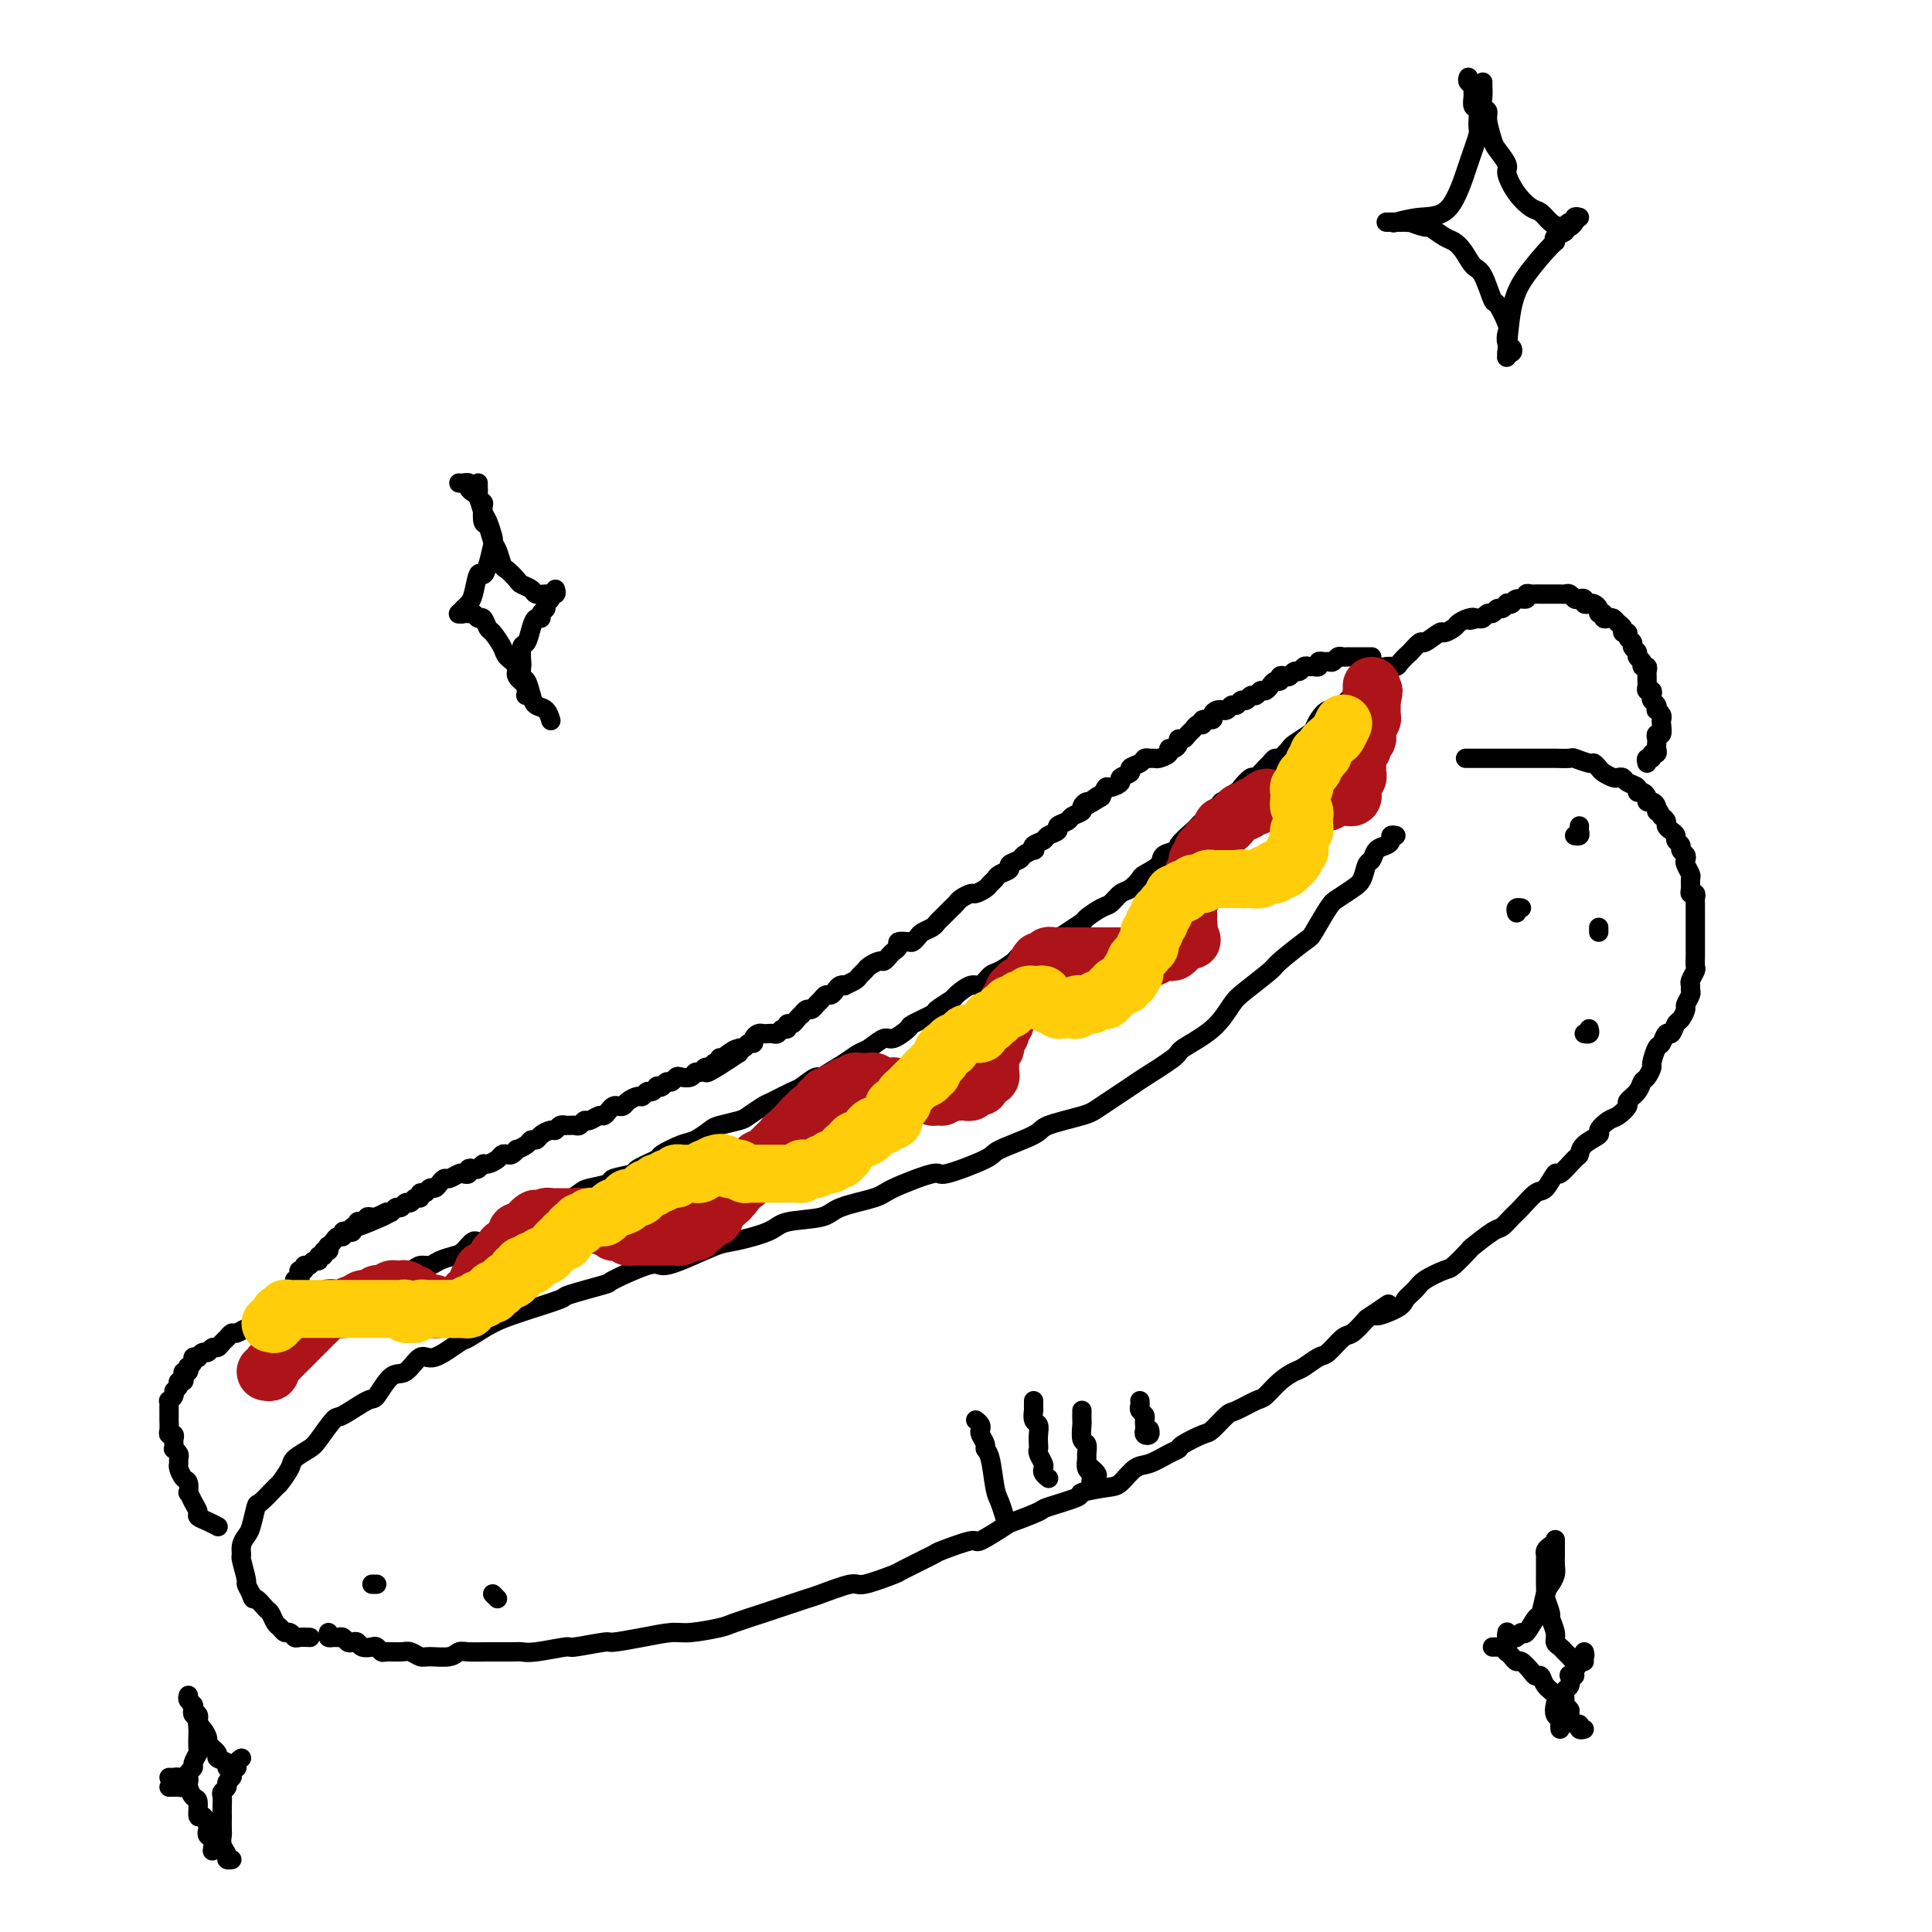 <svg viewBox='0 0 400 400' version='1.1' xmlns='http://www.w3.org/2000/svg' xmlns:xlink='http://www.w3.org/1999/xlink'><g fill='none' stroke='#000000' stroke-width='4' stroke-linecap='round' stroke-linejoin='round'><path d='M289,173c-0.438,-0.087 -0.877,-0.174 -1,0c-0.123,0.174 0.069,0.608 0,1c-0.069,0.392 -0.399,0.742 -1,1c-0.601,0.258 -1.472,0.425 -2,1c-0.528,0.575 -0.712,1.558 -1,2c-0.288,0.442 -0.681,0.342 -1,1c-0.319,0.658 -0.565,2.075 -1,3c-0.435,0.925 -1.058,1.358 -2,2c-0.942,0.642 -2.204,1.492 -3,2c-0.796,0.508 -1.127,0.672 -2,2c-0.873,1.328 -2.289,3.819 -3,5c-0.711,1.181 -0.717,1.052 -2,2c-1.283,0.948 -3.841,2.973 -5,4c-1.159,1.027 -0.917,1.056 -2,2c-1.083,0.944 -3.490,2.803 -5,4c-1.510,1.197 -2.125,1.732 -3,3c-0.875,1.268 -2.012,3.268 -4,5c-1.988,1.732 -4.826,3.196 -6,4c-1.174,0.804 -0.683,0.950 -2,2c-1.317,1.050 -4.441,3.006 -6,4c-1.559,0.994 -1.553,1.028 -3,2c-1.447,0.972 -4.347,2.884 -6,4c-1.653,1.116 -2.061,1.438 -4,2c-1.939,0.562 -5.410,1.364 -7,2c-1.590,0.636 -1.298,1.106 -3,2c-1.702,0.894 -5.398,2.211 -7,3c-1.602,0.789 -1.110,1.051 -3,2c-1.890,0.949 -6.163,2.586 -8,3c-1.837,0.414 -1.240,-0.394 -3,0c-1.760,0.394 -5.879,1.989 -8,3c-2.121,1.011 -2.244,1.439 -4,2c-1.756,0.561 -5.146,1.254 -7,2c-1.854,0.746 -2.173,1.546 -4,2c-1.827,0.454 -5.164,0.563 -7,1c-1.836,0.437 -2.173,1.204 -4,2c-1.827,0.796 -5.145,1.622 -7,2c-1.855,0.378 -2.246,0.308 -4,1c-1.754,0.692 -4.869,2.145 -7,3c-2.131,0.855 -3.276,1.112 -4,1c-0.724,-0.112 -1.026,-0.592 -3,0c-1.974,0.592 -5.621,2.257 -7,3c-1.379,0.743 -0.489,0.566 -2,1c-1.511,0.434 -5.424,1.480 -7,2c-1.576,0.520 -0.815,0.515 -2,1c-1.185,0.485 -4.317,1.461 -6,2c-1.683,0.539 -1.917,0.640 -3,1c-1.083,0.360 -3.013,0.979 -5,2c-1.987,1.021 -4.030,2.443 -5,3c-0.970,0.557 -0.867,0.251 -2,1c-1.133,0.749 -3.501,2.555 -5,3c-1.499,0.445 -2.128,-0.472 -3,0c-0.872,0.472 -1.989,2.334 -3,3c-1.011,0.666 -1.918,0.136 -3,1c-1.082,0.864 -2.338,3.121 -3,4c-0.662,0.879 -0.728,0.381 -2,1c-1.272,0.619 -3.749,2.354 -5,3c-1.251,0.646 -1.276,0.202 -2,1c-0.724,0.798 -2.149,2.838 -3,4c-0.851,1.162 -1.129,1.447 -2,2c-0.871,0.553 -2.335,1.375 -3,2c-0.665,0.625 -0.531,1.054 -1,2c-0.469,0.946 -1.540,2.411 -2,3c-0.460,0.589 -0.308,0.304 -1,1c-0.692,0.696 -2.228,2.374 -3,3c-0.772,0.626 -0.781,0.200 -1,1c-0.219,0.800 -0.648,2.827 -1,4c-0.352,1.173 -0.626,1.492 -1,2c-0.374,0.508 -0.847,1.207 -1,2c-0.153,0.793 0.014,1.682 0,2c-0.014,0.318 -0.210,0.065 0,1c0.210,0.935 0.826,3.060 1,4c0.174,0.940 -0.093,0.697 0,1c0.093,0.303 0.547,1.151 1,2'/><path d='M52,330c0.427,1.661 0.496,0.812 1,1c0.504,0.188 1.445,1.413 2,2c0.555,0.587 0.726,0.534 1,1c0.274,0.466 0.651,1.449 1,2c0.349,0.551 0.670,0.669 1,1c0.330,0.331 0.670,0.873 1,1c0.330,0.127 0.649,-0.162 1,0c0.351,0.162 0.733,0.775 1,1c0.267,0.225 0.418,0.060 1,0c0.582,-0.060 1.595,-0.017 2,0c0.405,0.017 0.203,0.009 0,0'/><path d='M68,338c-0.089,0.425 -0.179,0.850 0,1c0.179,0.150 0.625,0.026 1,0c0.375,-0.026 0.678,0.044 1,0c0.322,-0.044 0.663,-0.204 1,0c0.337,0.204 0.672,0.773 1,1c0.328,0.227 0.651,0.112 1,0c0.349,-0.112 0.724,-0.222 1,0c0.276,0.222 0.453,0.778 1,1c0.547,0.222 1.463,0.112 2,0c0.537,-0.112 0.696,-0.227 1,0c0.304,0.227 0.753,0.797 1,1c0.247,0.203 0.291,0.040 1,0c0.709,-0.040 2.084,0.043 3,0c0.916,-0.043 1.372,-0.211 2,0c0.628,0.211 1.427,0.803 2,1c0.573,0.197 0.921,0.000 2,0c1.079,-0.000 2.891,0.196 4,0c1.109,-0.196 1.515,-0.785 2,-1c0.485,-0.215 1.049,-0.057 2,0c0.951,0.057 2.287,0.011 4,0c1.713,-0.011 3.802,0.012 5,0c1.198,-0.012 1.506,-0.060 2,0c0.494,0.060 1.175,0.227 3,0c1.825,-0.227 4.793,-0.848 6,-1c1.207,-0.152 0.651,0.166 2,0c1.349,-0.166 4.602,-0.814 6,-1c1.398,-0.186 0.942,0.090 2,0c1.058,-0.090 3.630,-0.548 6,-1c2.370,-0.452 4.537,-0.899 6,-1c1.463,-0.101 2.222,0.143 4,0c1.778,-0.143 4.574,-0.672 6,-1c1.426,-0.328 1.480,-0.454 3,-1c1.520,-0.546 4.505,-1.513 6,-2c1.495,-0.487 1.498,-0.493 3,-1c1.502,-0.507 4.502,-1.516 6,-2c1.498,-0.484 1.496,-0.442 3,-1c1.504,-0.558 4.516,-1.716 6,-2c1.484,-0.284 1.439,0.304 3,0c1.561,-0.304 4.727,-1.501 6,-2c1.273,-0.499 0.651,-0.299 2,-1c1.349,-0.701 4.667,-2.304 6,-3c1.333,-0.696 0.682,-0.486 2,-1c1.318,-0.514 4.606,-1.752 6,-2c1.394,-0.248 0.893,0.496 2,0c1.107,-0.496 3.822,-2.231 5,-3c1.178,-0.769 0.819,-0.573 2,-1c1.181,-0.427 3.902,-1.477 5,-2c1.098,-0.523 0.572,-0.519 2,-1c1.428,-0.481 4.808,-1.446 6,-2c1.192,-0.554 0.194,-0.697 1,-1c0.806,-0.303 3.416,-0.767 5,-1c1.584,-0.233 2.141,-0.234 3,-1c0.859,-0.766 2.020,-2.298 3,-3c0.980,-0.702 1.779,-0.574 3,-1c1.221,-0.426 2.864,-1.407 4,-2c1.136,-0.593 1.765,-0.797 2,-1c0.235,-0.203 0.077,-0.406 1,-1c0.923,-0.594 2.926,-1.578 4,-2c1.074,-0.422 1.217,-0.282 2,-1c0.783,-0.718 2.204,-2.293 3,-3c0.796,-0.707 0.966,-0.547 2,-1c1.034,-0.453 2.933,-1.521 4,-2c1.067,-0.479 1.301,-0.370 2,-1c0.699,-0.630 1.863,-1.998 3,-3c1.137,-1.002 2.248,-1.638 3,-2c0.752,-0.362 1.145,-0.448 2,-1c0.855,-0.552 2.171,-1.568 3,-2c0.829,-0.432 1.171,-0.281 2,-1c0.829,-0.719 2.146,-2.309 3,-3c0.854,-0.691 1.244,-0.483 2,-1c0.756,-0.517 1.878,-1.758 3,-3'/><path d='M283,273c8.125,-5.451 2.937,-2.079 2,-1c-0.937,1.079 2.376,-0.135 4,-1c1.624,-0.865 1.560,-1.381 2,-2c0.440,-0.619 1.383,-1.340 2,-2c0.617,-0.660 0.908,-1.260 2,-2c1.092,-0.740 2.986,-1.621 4,-2c1.014,-0.379 1.150,-0.258 2,-1c0.850,-0.742 2.416,-2.349 3,-3c0.584,-0.651 0.186,-0.347 1,-1c0.814,-0.653 2.841,-2.263 4,-3c1.159,-0.737 1.451,-0.601 2,-1c0.549,-0.399 1.356,-1.334 2,-2c0.644,-0.666 1.126,-1.061 2,-2c0.874,-0.939 2.139,-2.420 3,-3c0.861,-0.580 1.316,-0.259 2,-1c0.684,-0.741 1.595,-2.544 2,-3c0.405,-0.456 0.302,0.435 1,0c0.698,-0.435 2.196,-2.195 3,-3c0.804,-0.805 0.915,-0.653 1,-1c0.085,-0.347 0.144,-1.191 1,-2c0.856,-0.809 2.511,-1.583 3,-2c0.489,-0.417 -0.186,-0.478 0,-1c0.186,-0.522 1.233,-1.504 2,-2c0.767,-0.496 1.252,-0.504 2,-1c0.748,-0.496 1.758,-1.480 2,-2c0.242,-0.520 -0.285,-0.578 0,-1c0.285,-0.422 1.382,-1.210 2,-2c0.618,-0.790 0.757,-1.581 1,-2c0.243,-0.419 0.590,-0.464 1,-1c0.410,-0.536 0.883,-1.563 1,-2c0.117,-0.437 -0.123,-0.283 0,-1c0.123,-0.717 0.611,-2.304 1,-3c0.389,-0.696 0.681,-0.500 1,-1c0.319,-0.500 0.664,-1.696 1,-2c0.336,-0.304 0.663,0.285 1,0c0.337,-0.285 0.682,-1.442 1,-2c0.318,-0.558 0.607,-0.517 1,-1c0.393,-0.483 0.890,-1.492 1,-2c0.110,-0.508 -0.168,-0.516 0,-1c0.168,-0.484 0.781,-1.443 1,-2c0.219,-0.557 0.045,-0.711 0,-1c-0.045,-0.289 0.041,-0.711 0,-1c-0.041,-0.289 -0.207,-0.445 0,-1c0.207,-0.555 0.788,-1.511 1,-2c0.212,-0.489 0.057,-0.512 0,-1c-0.057,-0.488 -0.015,-1.440 0,-2c0.015,-0.560 0.004,-0.727 0,-1c-0.004,-0.273 -0.001,-0.651 0,-1c0.001,-0.349 0.000,-0.670 0,-1c-0.000,-0.330 -0.000,-0.670 0,-1c0.000,-0.330 0.000,-0.652 0,-1c-0.000,-0.348 0.000,-0.723 0,-1c-0.000,-0.277 -0.000,-0.455 0,-1c0.000,-0.545 0.001,-1.456 0,-2c-0.001,-0.544 -0.004,-0.720 0,-1c0.004,-0.280 0.015,-0.665 0,-1c-0.015,-0.335 -0.057,-0.618 0,-1c0.057,-0.382 0.212,-0.861 0,-1c-0.212,-0.139 -0.793,0.061 -1,0c-0.207,-0.061 -0.042,-0.383 0,-1c0.042,-0.617 -0.040,-1.527 0,-2c0.040,-0.473 0.203,-0.508 0,-1c-0.203,-0.492 -0.771,-1.441 -1,-2c-0.229,-0.559 -0.118,-0.727 0,-1c0.118,-0.273 0.243,-0.650 0,-1c-0.243,-0.350 -0.852,-0.671 -1,-1c-0.148,-0.329 0.167,-0.666 0,-1c-0.167,-0.334 -0.814,-0.667 -1,-1c-0.186,-0.333 0.091,-0.667 0,-1c-0.091,-0.333 -0.550,-0.667 -1,-1c-0.450,-0.333 -0.890,-0.667 -1,-1c-0.110,-0.333 0.112,-0.667 0,-1c-0.112,-0.333 -0.556,-0.667 -1,-1'/><path d='M344,169c-1.321,-2.658 -1.124,-1.303 -1,-1c0.124,0.303 0.174,-0.445 0,-1c-0.174,-0.555 -0.573,-0.919 -1,-1c-0.427,-0.081 -0.883,0.119 -1,0c-0.117,-0.119 0.106,-0.556 0,-1c-0.106,-0.444 -0.539,-0.893 -1,-1c-0.461,-0.107 -0.950,0.129 -1,0c-0.050,-0.129 0.338,-0.622 0,-1c-0.338,-0.378 -1.404,-0.640 -2,-1c-0.596,-0.360 -0.723,-0.817 -1,-1c-0.277,-0.183 -0.705,-0.092 -1,0c-0.295,0.092 -0.458,0.183 -1,0c-0.542,-0.183 -1.463,-0.641 -2,-1c-0.537,-0.359 -0.691,-0.618 -1,-1c-0.309,-0.382 -0.773,-0.887 -1,-1c-0.227,-0.113 -0.216,0.166 -1,0c-0.784,-0.166 -2.364,-0.776 -3,-1c-0.636,-0.224 -0.328,-0.060 -1,0c-0.672,0.060 -2.324,0.016 -3,0c-0.676,-0.016 -0.377,-0.004 -1,0c-0.623,0.004 -2.170,0.001 -3,0c-0.830,-0.001 -0.945,-0.000 -2,0c-1.055,0.000 -3.051,0.000 -4,0c-0.949,-0.000 -0.852,-0.000 -1,0c-0.148,0.000 -0.540,0.000 -2,0c-1.460,-0.000 -3.989,-0.000 -5,0c-1.011,0.000 -0.506,0.000 0,0'/><path d='M341,158c-0.121,-0.455 -0.243,-0.909 0,-1c0.243,-0.091 0.850,0.183 1,0c0.150,-0.183 -0.156,-0.822 0,-1c0.156,-0.178 0.773,0.106 1,0c0.227,-0.106 0.065,-0.601 0,-1c-0.065,-0.399 -0.031,-0.702 0,-1c0.031,-0.298 0.061,-0.591 0,-1c-0.061,-0.409 -0.211,-0.935 0,-1c0.211,-0.065 0.785,0.333 1,0c0.215,-0.333 0.071,-1.395 0,-2c-0.071,-0.605 -0.071,-0.754 0,-1c0.071,-0.246 0.211,-0.591 0,-1c-0.211,-0.409 -0.775,-0.883 -1,-1c-0.225,-0.117 -0.112,0.122 0,0c0.112,-0.122 0.222,-0.606 0,-1c-0.222,-0.394 -0.778,-0.697 -1,-1c-0.222,-0.303 -0.112,-0.606 0,-1c0.112,-0.394 0.226,-0.879 0,-1c-0.226,-0.121 -0.793,0.123 -1,0c-0.207,-0.123 -0.054,-0.611 0,-1c0.054,-0.389 0.011,-0.678 0,-1c-0.011,-0.322 0.012,-0.678 0,-1c-0.012,-0.322 -0.060,-0.611 0,-1c0.060,-0.389 0.227,-0.878 0,-1c-0.227,-0.122 -0.850,0.122 -1,0c-0.150,-0.122 0.171,-0.610 0,-1c-0.171,-0.390 -0.834,-0.682 -1,-1c-0.166,-0.318 0.167,-0.664 0,-1c-0.167,-0.336 -0.833,-0.664 -1,-1c-0.167,-0.336 0.166,-0.682 0,-1c-0.166,-0.318 -0.832,-0.610 -1,-1c-0.168,-0.390 0.162,-0.879 0,-1c-0.162,-0.121 -0.817,0.125 -1,0c-0.183,-0.125 0.104,-0.621 0,-1c-0.104,-0.379 -0.601,-0.641 -1,-1c-0.399,-0.359 -0.699,-0.813 -1,-1c-0.301,-0.187 -0.602,-0.105 -1,0c-0.398,0.105 -0.894,0.235 -1,0c-0.106,-0.235 0.179,-0.834 0,-1c-0.179,-0.166 -0.823,0.100 -1,0c-0.177,-0.100 0.111,-0.566 0,-1c-0.111,-0.434 -0.621,-0.834 -1,-1c-0.379,-0.166 -0.626,-0.096 -1,0c-0.374,0.096 -0.874,0.218 -1,0c-0.126,-0.218 0.121,-0.776 0,-1c-0.121,-0.224 -0.609,-0.112 -1,0c-0.391,0.112 -0.683,0.226 -1,0c-0.317,-0.226 -0.659,-0.793 -1,-1c-0.341,-0.207 -0.683,-0.056 -1,0c-0.317,0.056 -0.610,0.015 -1,0c-0.390,-0.015 -0.878,-0.004 -1,0c-0.122,0.004 0.122,0.001 0,0c-0.122,-0.001 -0.610,0.000 -1,0c-0.390,-0.000 -0.683,-0.001 -1,0c-0.317,0.001 -0.657,0.004 -1,0c-0.343,-0.004 -0.687,-0.016 -1,0c-0.313,0.016 -0.594,0.061 -1,0c-0.406,-0.061 -0.936,-0.226 -1,0c-0.064,0.226 0.337,0.844 0,1c-0.337,0.156 -1.414,-0.150 -2,0c-0.586,0.150 -0.682,0.757 -1,1c-0.318,0.243 -0.859,0.122 -1,0c-0.141,-0.122 0.117,-0.244 0,0c-0.117,0.244 -0.609,0.854 -1,1c-0.391,0.146 -0.682,-0.171 -1,0c-0.318,0.171 -0.663,0.829 -1,1c-0.337,0.171 -0.668,-0.146 -1,0c-0.332,0.146 -0.666,0.756 -1,1c-0.334,0.244 -0.667,0.122 -1,0'/><path d='M306,128c-2.826,0.787 -1.392,0.254 -1,0c0.392,-0.254 -0.260,-0.228 -1,0c-0.740,0.228 -1.568,0.658 -2,1c-0.432,0.342 -0.467,0.597 -1,1c-0.533,0.403 -1.562,0.953 -2,1c-0.438,0.047 -0.283,-0.410 -1,0c-0.717,0.410 -2.304,1.685 -3,2c-0.696,0.315 -0.500,-0.332 -1,0c-0.500,0.332 -1.695,1.644 -2,2c-0.305,0.356 0.279,-0.242 0,0c-0.279,0.242 -1.423,1.326 -2,2c-0.577,0.674 -0.587,0.940 -1,1c-0.413,0.060 -1.228,-0.086 -2,0c-0.772,0.086 -1.501,0.403 -2,1c-0.499,0.597 -0.768,1.473 -1,2c-0.232,0.527 -0.429,0.706 -1,1c-0.571,0.294 -1.518,0.704 -2,1c-0.482,0.296 -0.500,0.477 -1,1c-0.500,0.523 -1.482,1.387 -2,2c-0.518,0.613 -0.570,0.975 -1,1c-0.430,0.025 -1.236,-0.288 -2,0c-0.764,0.288 -1.485,1.175 -2,2c-0.515,0.825 -0.824,1.588 -1,2c-0.176,0.412 -0.218,0.474 -1,1c-0.782,0.526 -2.304,1.517 -3,2c-0.696,0.483 -0.567,0.457 -1,1c-0.433,0.543 -1.430,1.656 -2,2c-0.570,0.344 -0.715,-0.082 -1,0c-0.285,0.082 -0.711,0.670 -1,1c-0.289,0.330 -0.442,0.402 -1,1c-0.558,0.598 -1.520,1.724 -2,2c-0.480,0.276 -0.477,-0.296 -1,0c-0.523,0.296 -1.573,1.459 -2,2c-0.427,0.541 -0.232,0.458 -1,1c-0.768,0.542 -2.500,1.708 -3,2c-0.500,0.292 0.234,-0.289 0,0c-0.234,0.289 -1.434,1.447 -2,2c-0.566,0.553 -0.499,0.501 -1,1c-0.501,0.499 -1.571,1.547 -2,2c-0.429,0.453 -0.217,0.309 -1,1c-0.783,0.691 -2.560,2.217 -3,3c-0.440,0.783 0.458,0.825 0,1c-0.458,0.175 -2.272,0.485 -3,1c-0.728,0.515 -0.369,1.236 -1,2c-0.631,0.764 -2.252,1.571 -3,2c-0.748,0.429 -0.622,0.481 -1,1c-0.378,0.519 -1.261,1.505 -2,2c-0.739,0.495 -1.334,0.499 -2,1c-0.666,0.501 -1.404,1.500 -2,2c-0.596,0.500 -1.049,0.501 -2,1c-0.951,0.499 -2.399,1.496 -3,2c-0.601,0.504 -0.354,0.515 -1,1c-0.646,0.485 -2.184,1.443 -3,2c-0.816,0.557 -0.910,0.711 -2,1c-1.090,0.289 -3.178,0.711 -4,1c-0.822,0.289 -0.380,0.443 -1,1c-0.620,0.557 -2.302,1.516 -3,2c-0.698,0.484 -0.412,0.492 -1,1c-0.588,0.508 -2.049,1.516 -3,2c-0.951,0.484 -1.390,0.443 -2,1c-0.610,0.557 -1.390,1.711 -2,2c-0.610,0.289 -1.049,-0.289 -2,0c-0.951,0.289 -2.413,1.443 -3,2c-0.587,0.557 -0.298,0.515 -1,1c-0.702,0.485 -2.394,1.497 -3,2c-0.606,0.503 -0.125,0.497 -1,1c-0.875,0.503 -3.106,1.515 -4,2c-0.894,0.485 -0.451,0.444 -1,1c-0.549,0.556 -2.089,1.710 -3,2c-0.911,0.290 -1.193,-0.283 -2,0c-0.807,0.283 -2.140,1.422 -3,2c-0.860,0.578 -1.246,0.594 -2,1c-0.754,0.406 -1.877,1.203 -3,2'/><path d='M175,220c-8.574,5.202 -2.508,1.707 -1,1c1.508,-0.707 -1.543,1.373 -3,2c-1.457,0.627 -1.320,-0.198 -2,0c-0.680,0.198 -2.179,1.419 -3,2c-0.821,0.581 -0.966,0.523 -2,1c-1.034,0.477 -2.956,1.490 -4,2c-1.044,0.510 -1.209,0.517 -2,1c-0.791,0.483 -2.207,1.443 -3,2c-0.793,0.557 -0.962,0.711 -2,1c-1.038,0.289 -2.945,0.711 -4,1c-1.055,0.289 -1.259,0.443 -2,1c-0.741,0.557 -2.017,1.515 -3,2c-0.983,0.485 -1.671,0.497 -3,1c-1.329,0.503 -3.299,1.497 -4,2c-0.701,0.503 -0.131,0.516 -1,1c-0.869,0.484 -3.175,1.439 -4,2c-0.825,0.561 -0.170,0.726 -1,1c-0.830,0.274 -3.147,0.655 -4,1c-0.853,0.345 -0.243,0.654 -1,1c-0.757,0.346 -2.882,0.728 -4,1c-1.118,0.272 -1.229,0.435 -2,1c-0.771,0.565 -2.203,1.532 -3,2c-0.797,0.468 -0.960,0.439 -2,1c-1.040,0.561 -2.958,1.714 -4,2c-1.042,0.286 -1.210,-0.293 -2,0c-0.790,0.293 -2.204,1.458 -3,2c-0.796,0.542 -0.975,0.460 -2,1c-1.025,0.540 -2.897,1.703 -4,2c-1.103,0.297 -1.436,-0.270 -2,0c-0.564,0.270 -1.359,1.378 -2,2c-0.641,0.622 -1.128,0.758 -2,1c-0.872,0.242 -2.128,0.590 -3,1c-0.872,0.410 -1.360,0.883 -2,1c-0.640,0.117 -1.431,-0.123 -2,0c-0.569,0.123 -0.914,0.611 -2,1c-1.086,0.389 -2.912,0.681 -4,1c-1.088,0.319 -1.437,0.664 -2,1c-0.563,0.336 -1.341,0.664 -2,1c-0.659,0.336 -1.201,0.681 -2,1c-0.799,0.319 -1.857,0.611 -3,1c-1.143,0.389 -2.371,0.875 -3,1c-0.629,0.125 -0.659,-0.110 -1,0c-0.341,0.110 -0.995,0.565 -2,1c-1.005,0.435 -2.363,0.851 -3,1c-0.637,0.149 -0.555,0.030 -1,0c-0.445,-0.030 -1.418,0.030 -2,0c-0.582,-0.030 -0.772,-0.149 -1,0c-0.228,0.149 -0.495,0.566 -1,1c-0.505,0.434 -1.247,0.886 -2,1c-0.753,0.114 -1.515,-0.109 -2,0c-0.485,0.109 -0.693,0.550 -1,1c-0.307,0.450 -0.712,0.908 -1,1c-0.288,0.092 -0.458,-0.183 -1,0c-0.542,0.183 -1.455,0.824 -2,1c-0.545,0.176 -0.723,-0.111 -1,0c-0.277,0.111 -0.652,0.622 -1,1c-0.348,0.378 -0.670,0.622 -1,1c-0.330,0.378 -0.667,0.890 -1,1c-0.333,0.110 -0.663,-0.180 -1,0c-0.337,0.180 -0.683,0.832 -1,1c-0.317,0.168 -0.606,-0.149 -1,0c-0.394,0.149 -0.894,0.762 -1,1c-0.106,0.238 0.182,0.101 0,0c-0.182,-0.101 -0.832,-0.167 -1,0c-0.168,0.167 0.148,0.566 0,1c-0.148,0.434 -0.758,0.904 -1,1c-0.242,0.096 -0.116,-0.180 0,0c0.116,0.180 0.224,0.818 0,1c-0.224,0.182 -0.778,-0.092 -1,0c-0.222,0.092 -0.111,0.550 0,1c0.111,0.450 0.222,0.890 0,1c-0.222,0.110 -0.778,-0.112 -1,0c-0.222,0.112 -0.111,0.556 0,1'/><path d='M37,287c-0.707,1.111 -0.974,0.889 -1,1c-0.026,0.111 0.189,0.554 0,1c-0.189,0.446 -0.783,0.893 -1,1c-0.217,0.107 -0.058,-0.127 0,0c0.058,0.127 0.016,0.615 0,1c-0.016,0.385 -0.005,0.667 0,1c0.005,0.333 0.005,0.715 0,1c-0.005,0.285 -0.015,0.472 0,1c0.015,0.528 0.057,1.398 0,2c-0.057,0.602 -0.211,0.936 0,1c0.211,0.064 0.788,-0.141 1,0c0.212,0.141 0.061,0.629 0,1c-0.061,0.371 -0.030,0.624 0,1c0.030,0.376 0.061,0.875 0,1c-0.061,0.125 -0.213,-0.122 0,0c0.213,0.122 0.792,0.614 1,1c0.208,0.386 0.045,0.665 0,1c-0.045,0.335 0.027,0.725 0,1c-0.027,0.275 -0.151,0.436 0,1c0.151,0.564 0.579,1.530 1,2c0.421,0.470 0.835,0.444 1,1c0.165,0.556 0.081,1.693 0,2c-0.081,0.307 -0.160,-0.216 0,0c0.160,0.216 0.558,1.172 1,2c0.442,0.828 0.928,1.529 1,2c0.072,0.471 -0.269,0.714 0,1c0.269,0.286 1.149,0.615 2,1c0.851,0.385 1.672,0.824 2,1c0.328,0.176 0.164,0.088 0,0'/><path d='M284,136c-0.447,0.000 -0.893,0.000 -1,0c-0.107,-0.000 0.126,-0.000 0,0c-0.126,0.000 -0.611,0.000 -1,0c-0.389,-0.000 -0.682,-0.001 -1,0c-0.318,0.001 -0.663,0.004 -1,0c-0.337,-0.004 -0.668,-0.015 -1,0c-0.332,0.015 -0.666,0.057 -1,0c-0.334,-0.057 -0.668,-0.212 -1,0c-0.332,0.212 -0.663,0.793 -1,1c-0.337,0.207 -0.682,0.041 -1,0c-0.318,-0.041 -0.610,0.042 -1,0c-0.390,-0.042 -0.878,-0.208 -1,0c-0.122,0.208 0.122,0.792 0,1c-0.122,0.208 -0.610,0.041 -1,0c-0.390,-0.041 -0.682,0.045 -1,0c-0.318,-0.045 -0.662,-0.222 -1,0c-0.338,0.222 -0.669,0.843 -1,1c-0.331,0.157 -0.662,-0.150 -1,0c-0.338,0.150 -0.682,0.757 -1,1c-0.318,0.243 -0.611,0.122 -1,0c-0.389,-0.122 -0.874,-0.244 -1,0c-0.126,0.244 0.107,0.854 0,1c-0.107,0.146 -0.553,-0.172 -1,0c-0.447,0.172 -0.893,0.835 -1,1c-0.107,0.165 0.126,-0.167 0,0c-0.126,0.167 -0.611,0.833 -1,1c-0.389,0.167 -0.682,-0.167 -1,0c-0.318,0.167 -0.663,0.833 -1,1c-0.337,0.167 -0.668,-0.167 -1,0c-0.332,0.167 -0.666,0.833 -1,1c-0.334,0.167 -0.668,-0.166 -1,0c-0.332,0.166 -0.663,0.829 -1,1c-0.337,0.171 -0.681,-0.151 -1,0c-0.319,0.151 -0.612,0.775 -1,1c-0.388,0.225 -0.873,0.050 -1,0c-0.127,-0.050 0.102,0.024 0,0c-0.102,-0.024 -0.534,-0.146 -1,0c-0.466,0.146 -0.965,0.560 -1,1c-0.035,0.440 0.394,0.906 0,1c-0.394,0.094 -1.611,-0.182 -2,0c-0.389,0.182 0.051,0.823 0,1c-0.051,0.177 -0.592,-0.111 -1,0c-0.408,0.111 -0.683,0.621 -1,1c-0.317,0.379 -0.676,0.627 -1,1c-0.324,0.373 -0.613,0.870 -1,1c-0.387,0.130 -0.872,-0.106 -1,0c-0.128,0.106 0.103,0.554 0,1c-0.103,0.446 -0.538,0.890 -1,1c-0.462,0.110 -0.950,-0.114 -1,0c-0.050,0.114 0.337,0.566 0,1c-0.337,0.434 -1.398,0.851 -2,1c-0.602,0.149 -0.744,0.029 -1,0c-0.256,-0.029 -0.627,0.034 -1,0c-0.373,-0.034 -0.749,-0.164 -1,0c-0.251,0.164 -0.377,0.621 -1,1c-0.623,0.379 -1.743,0.680 -2,1c-0.257,0.320 0.349,0.659 0,1c-0.349,0.341 -1.651,0.685 -2,1c-0.349,0.315 0.257,0.600 0,1c-0.257,0.400 -1.377,0.915 -2,1c-0.623,0.085 -0.749,-0.262 -1,0c-0.251,0.262 -0.625,1.131 -1,2'/><path d='M228,165c-6.056,3.803 -2.195,0.812 -1,0c1.195,-0.812 -0.275,0.556 -1,1c-0.725,0.444 -0.704,-0.036 -1,0c-0.296,0.036 -0.911,0.587 -1,1c-0.089,0.413 0.346,0.688 0,1c-0.346,0.312 -1.473,0.661 -2,1c-0.527,0.339 -0.455,0.668 -1,1c-0.545,0.332 -1.709,0.666 -2,1c-0.291,0.334 0.289,0.668 0,1c-0.289,0.332 -1.449,0.663 -2,1c-0.551,0.337 -0.495,0.682 -1,1c-0.505,0.318 -1.573,0.610 -2,1c-0.427,0.390 -0.213,0.878 0,1c0.213,0.122 0.427,-0.122 0,0c-0.427,0.122 -1.494,0.610 -2,1c-0.506,0.390 -0.450,0.682 -1,1c-0.550,0.318 -1.706,0.663 -2,1c-0.294,0.337 0.273,0.667 0,1c-0.273,0.333 -1.387,0.667 -2,1c-0.613,0.333 -0.727,0.663 -1,1c-0.273,0.337 -0.707,0.682 -1,1c-0.293,0.318 -0.446,0.610 -1,1c-0.554,0.390 -1.510,0.878 -2,1c-0.490,0.122 -0.512,-0.122 -1,0c-0.488,0.122 -1.440,0.610 -2,1c-0.560,0.390 -0.728,0.682 -1,1c-0.272,0.318 -0.649,0.663 -1,1c-0.351,0.337 -0.675,0.668 -1,1c-0.325,0.332 -0.650,0.666 -1,1c-0.350,0.334 -0.724,0.668 -1,1c-0.276,0.332 -0.454,0.664 -1,1c-0.546,0.336 -1.461,0.678 -2,1c-0.539,0.322 -0.704,0.625 -1,1c-0.296,0.375 -0.723,0.821 -1,1c-0.277,0.179 -0.403,0.089 -1,0c-0.597,-0.089 -1.666,-0.178 -2,0c-0.334,0.178 0.066,0.621 0,1c-0.066,0.379 -0.599,0.693 -1,1c-0.401,0.307 -0.671,0.607 -1,1c-0.329,0.393 -0.719,0.879 -1,1c-0.281,0.121 -0.455,-0.122 -1,0c-0.545,0.122 -1.460,0.611 -2,1c-0.540,0.389 -0.704,0.679 -1,1c-0.296,0.321 -0.723,0.674 -1,1c-0.277,0.326 -0.403,0.626 -1,1c-0.597,0.374 -1.666,0.822 -2,1c-0.334,0.178 0.065,0.085 0,0c-0.065,-0.085 -0.595,-0.163 -1,0c-0.405,0.163 -0.686,0.568 -1,1c-0.314,0.432 -0.662,0.890 -1,1c-0.338,0.110 -0.668,-0.129 -1,0c-0.332,0.129 -0.667,0.627 -1,1c-0.333,0.373 -0.663,0.621 -1,1c-0.337,0.379 -0.682,0.889 -1,1c-0.318,0.111 -0.610,-0.176 -1,0c-0.390,0.176 -0.879,0.817 -1,1c-0.121,0.183 0.126,-0.090 0,0c-0.126,0.090 -0.625,0.545 -1,1c-0.375,0.455 -0.625,0.910 -1,1c-0.375,0.090 -0.874,-0.186 -1,0c-0.126,0.186 0.121,0.834 0,1c-0.121,0.166 -0.610,-0.152 -1,0c-0.390,0.152 -0.682,0.772 -1,1c-0.318,0.228 -0.664,0.064 -1,0c-0.336,-0.064 -0.664,-0.027 -1,0c-0.336,0.027 -0.682,0.045 -1,0c-0.318,-0.045 -0.610,-0.152 -1,0c-0.390,0.152 -0.879,0.562 -1,1c-0.121,0.438 0.125,0.905 0,1c-0.125,0.095 -0.621,-0.181 -1,0c-0.379,0.181 -0.640,0.818 -1,1c-0.360,0.182 -0.817,-0.091 -1,0c-0.183,0.091 -0.091,0.545 0,1'/><path d='M153,218c-12.089,8.134 -4.811,1.968 -2,0c2.811,-1.968 1.157,0.261 0,1c-1.157,0.739 -1.816,-0.013 -2,0c-0.184,0.013 0.105,0.792 0,1c-0.105,0.208 -0.606,-0.156 -1,0c-0.394,0.156 -0.682,0.830 -1,1c-0.318,0.170 -0.666,-0.164 -1,0c-0.334,0.164 -0.653,0.828 -1,1c-0.347,0.172 -0.723,-0.146 -1,0c-0.277,0.146 -0.456,0.756 -1,1c-0.544,0.244 -1.455,0.122 -2,0c-0.545,-0.122 -0.724,-0.243 -1,0c-0.276,0.243 -0.647,0.849 -1,1c-0.353,0.151 -0.686,-0.152 -1,0c-0.314,0.152 -0.609,0.757 -1,1c-0.391,0.243 -0.879,0.122 -1,0c-0.121,-0.122 0.123,-0.244 0,0c-0.123,0.244 -0.614,0.853 -1,1c-0.386,0.147 -0.667,-0.167 -1,0c-0.333,0.167 -0.719,0.815 -1,1c-0.281,0.185 -0.456,-0.095 -1,0c-0.544,0.095 -1.455,0.564 -2,1c-0.545,0.436 -0.724,0.839 -1,1c-0.276,0.161 -0.650,0.081 -1,0c-0.350,-0.081 -0.675,-0.161 -1,0c-0.325,0.161 -0.650,0.564 -1,1c-0.350,0.436 -0.724,0.905 -1,1c-0.276,0.095 -0.455,-0.185 -1,0c-0.545,0.185 -1.455,0.834 -2,1c-0.545,0.166 -0.724,-0.152 -1,0c-0.276,0.152 -0.647,0.773 -1,1c-0.353,0.227 -0.686,0.060 -1,0c-0.314,-0.060 -0.609,-0.012 -1,0c-0.391,0.012 -0.877,-0.012 -1,0c-0.123,0.012 0.118,0.058 0,0c-0.118,-0.058 -0.595,-0.222 -1,0c-0.405,0.222 -0.739,0.829 -1,1c-0.261,0.171 -0.450,-0.095 -1,0c-0.550,0.095 -1.462,0.551 -2,1c-0.538,0.449 -0.704,0.890 -1,1c-0.296,0.110 -0.723,-0.110 -1,0c-0.277,0.110 -0.403,0.552 -1,1c-0.597,0.448 -1.666,0.904 -2,1c-0.334,0.096 0.066,-0.168 0,0c-0.066,0.168 -0.599,0.767 -1,1c-0.401,0.233 -0.671,0.100 -1,0c-0.329,-0.100 -0.718,-0.167 -1,0c-0.282,0.167 -0.456,0.567 -1,1c-0.544,0.433 -1.456,0.900 -2,1c-0.544,0.100 -0.719,-0.166 -1,0c-0.281,0.166 -0.667,0.763 -1,1c-0.333,0.237 -0.613,0.115 -1,0c-0.387,-0.115 -0.881,-0.223 -1,0c-0.119,0.223 0.137,0.777 0,1c-0.137,0.223 -0.667,0.115 -1,0c-0.333,-0.115 -0.471,-0.237 -1,0c-0.529,0.237 -1.451,0.833 -2,1c-0.549,0.167 -0.724,-0.095 -1,0c-0.276,0.095 -0.652,0.546 -1,1c-0.348,0.454 -0.667,0.910 -1,1c-0.333,0.090 -0.681,-0.187 -1,0c-0.319,0.187 -0.610,0.839 -1,1c-0.390,0.161 -0.878,-0.168 -1,0c-0.122,0.168 0.122,0.834 0,1c-0.122,0.166 -0.610,-0.167 -1,0c-0.390,0.167 -0.682,0.833 -1,1c-0.318,0.167 -0.663,-0.165 -1,0c-0.337,0.165 -0.668,0.828 -1,1c-0.332,0.172 -0.666,-0.146 -1,0c-0.334,0.146 -0.667,0.756 -1,1c-0.333,0.244 -0.667,0.122 -1,0'/><path d='M80,251c-11.456,5.331 -3.595,2.160 -1,1c2.595,-1.160 -0.074,-0.307 -1,0c-0.926,0.307 -0.107,0.068 0,0c0.107,-0.068 -0.497,0.033 -1,0c-0.503,-0.033 -0.904,-0.201 -1,0c-0.096,0.201 0.114,0.771 0,1c-0.114,0.229 -0.552,0.118 -1,0c-0.448,-0.118 -0.907,-0.241 -1,0c-0.093,0.241 0.181,0.848 0,1c-0.181,0.152 -0.818,-0.152 -1,0c-0.182,0.152 0.092,0.758 0,1c-0.092,0.242 -0.549,0.120 -1,0c-0.451,-0.120 -0.895,-0.238 -1,0c-0.105,0.238 0.129,0.833 0,1c-0.129,0.167 -0.622,-0.095 -1,0c-0.378,0.095 -0.641,0.546 -1,1c-0.359,0.454 -0.813,0.910 -1,1c-0.187,0.090 -0.107,-0.187 0,0c0.107,0.187 0.240,0.839 0,1c-0.240,0.161 -0.852,-0.168 -1,0c-0.148,0.168 0.168,0.834 0,1c-0.168,0.166 -0.820,-0.167 -1,0c-0.180,0.167 0.110,0.833 0,1c-0.110,0.167 -0.622,-0.166 -1,0c-0.378,0.166 -0.623,0.832 -1,1c-0.377,0.168 -0.885,-0.161 -1,0c-0.115,0.161 0.162,0.814 0,1c-0.162,0.186 -0.762,-0.094 -1,0c-0.238,0.094 -0.115,0.561 0,1c0.115,0.439 0.223,0.849 0,1c-0.223,0.151 -0.778,0.043 -1,0c-0.222,-0.043 -0.111,-0.022 0,0'/></g>
<g fill='none' stroke='#AD1419' stroke-width='12' stroke-linecap='round' stroke-linejoin='round'><path d='M55,284c0.447,0.089 0.893,0.179 1,0c0.107,-0.179 -0.126,-0.625 0,-1c0.126,-0.375 0.611,-0.678 1,-1c0.389,-0.322 0.682,-0.664 1,-1c0.318,-0.336 0.662,-0.666 1,-1c0.338,-0.334 0.672,-0.671 1,-1c0.328,-0.329 0.650,-0.650 1,-1c0.350,-0.350 0.727,-0.728 1,-1c0.273,-0.272 0.440,-0.437 1,-1c0.560,-0.563 1.512,-1.524 2,-2c0.488,-0.476 0.511,-0.466 1,-1c0.489,-0.534 1.444,-1.611 2,-2c0.556,-0.389 0.712,-0.089 1,0c0.288,0.089 0.706,-0.032 1,0c0.294,0.032 0.463,0.219 1,0c0.537,-0.219 1.440,-0.842 2,-1c0.560,-0.158 0.776,0.150 1,0c0.224,-0.150 0.455,-0.758 1,-1c0.545,-0.242 1.403,-0.116 2,0c0.597,0.116 0.934,0.224 1,0c0.066,-0.224 -0.137,-0.778 0,-1c0.137,-0.222 0.614,-0.112 1,0c0.386,0.112 0.681,0.225 1,0c0.319,-0.225 0.663,-0.788 1,-1c0.337,-0.212 0.669,-0.072 1,0c0.331,0.072 0.662,0.076 1,0c0.338,-0.076 0.683,-0.232 1,0c0.317,0.232 0.606,0.850 1,1c0.394,0.150 0.893,-0.170 1,0c0.107,0.170 -0.177,0.829 0,1c0.177,0.171 0.817,-0.146 1,0c0.183,0.146 -0.091,0.756 0,1c0.091,0.244 0.545,0.122 1,0'/><path d='M88,270c0.936,0.480 0.776,0.181 1,0c0.224,-0.181 0.834,-0.245 1,0c0.166,0.245 -0.110,0.798 0,1c0.110,0.202 0.607,0.054 1,0c0.393,-0.054 0.684,-0.013 1,0c0.316,0.013 0.658,-0.000 1,0c0.342,0.000 0.684,0.015 1,0c0.316,-0.015 0.607,-0.059 1,0c0.393,0.059 0.889,0.222 1,0c0.111,-0.222 -0.162,-0.829 0,-1c0.162,-0.171 0.760,0.095 1,0c0.240,-0.095 0.121,-0.550 0,-1c-0.121,-0.450 -0.244,-0.895 0,-1c0.244,-0.105 0.854,0.130 1,0c0.146,-0.130 -0.171,-0.626 0,-1c0.171,-0.374 0.830,-0.626 1,-1c0.170,-0.374 -0.148,-0.870 0,-1c0.148,-0.130 0.762,0.105 1,0c0.238,-0.105 0.101,-0.549 0,-1c-0.101,-0.451 -0.167,-0.908 0,-1c0.167,-0.092 0.565,0.182 1,0c0.435,-0.182 0.905,-0.818 1,-1c0.095,-0.182 -0.186,0.092 0,0c0.186,-0.092 0.837,-0.551 1,-1c0.163,-0.449 -0.163,-0.890 0,-1c0.163,-0.110 0.813,0.110 1,0c0.187,-0.110 -0.090,-0.550 0,-1c0.090,-0.450 0.546,-0.909 1,-1c0.454,-0.091 0.907,0.187 1,0c0.093,-0.187 -0.172,-0.839 0,-1c0.172,-0.161 0.781,0.168 1,0c0.219,-0.168 0.048,-0.833 0,-1c-0.048,-0.167 0.029,0.165 0,0c-0.029,-0.165 -0.162,-0.828 0,-1c0.162,-0.172 0.621,0.146 1,0c0.379,-0.146 0.680,-0.756 1,-1c0.320,-0.244 0.660,-0.122 1,0'/><path d='M110,254c1.963,-2.697 0.371,-1.441 0,-1c-0.371,0.441 0.478,0.066 1,0c0.522,-0.066 0.717,0.179 1,0c0.283,-0.179 0.654,-0.780 1,-1c0.346,-0.220 0.666,-0.059 1,0c0.334,0.059 0.681,0.016 1,0c0.319,-0.016 0.610,-0.004 1,0c0.390,0.004 0.878,0.000 1,0c0.122,-0.000 -0.122,0.004 0,0c0.122,-0.004 0.610,-0.015 1,0c0.390,0.015 0.682,0.057 1,0c0.318,-0.057 0.663,-0.212 1,0c0.337,0.212 0.667,0.793 1,1c0.333,0.207 0.668,0.041 1,0c0.332,-0.041 0.662,0.042 1,0c0.338,-0.042 0.683,-0.208 1,0c0.317,0.208 0.606,0.792 1,1c0.394,0.208 0.893,0.042 1,0c0.107,-0.042 -0.179,0.042 0,0c0.179,-0.042 0.822,-0.208 1,0c0.178,0.208 -0.111,0.792 0,1c0.111,0.208 0.621,0.042 1,0c0.379,-0.042 0.626,0.041 1,0c0.374,-0.041 0.874,-0.207 1,0c0.126,0.207 -0.121,0.788 0,1c0.121,0.212 0.610,0.057 1,0c0.390,-0.057 0.682,-0.015 1,0c0.318,0.015 0.663,0.004 1,0c0.337,-0.004 0.668,-0.001 1,0c0.332,0.001 0.666,0.000 1,0c0.334,-0.000 0.667,-0.000 1,0c0.333,0.000 0.667,0.001 1,0c0.333,-0.001 0.667,-0.004 1,0c0.333,0.004 0.666,0.015 1,0c0.334,-0.015 0.668,-0.055 1,0c0.332,0.055 0.663,0.207 1,0c0.337,-0.207 0.682,-0.773 1,-1c0.318,-0.227 0.611,-0.116 1,0c0.389,0.116 0.874,0.238 1,0c0.126,-0.238 -0.107,-0.834 0,-1c0.107,-0.166 0.555,0.100 1,0c0.445,-0.100 0.889,-0.566 1,-1c0.111,-0.434 -0.111,-0.837 0,-1c0.111,-0.163 0.555,-0.085 1,0c0.445,0.085 0.893,0.177 1,0c0.107,-0.177 -0.125,-0.625 0,-1c0.125,-0.375 0.607,-0.679 1,-1c0.393,-0.321 0.696,-0.661 1,-1'/><path d='M150,249c1.704,-1.261 0.964,-0.915 1,-1c0.036,-0.085 0.850,-0.601 1,-1c0.150,-0.399 -0.362,-0.681 0,-1c0.362,-0.319 1.599,-0.676 2,-1c0.401,-0.324 -0.033,-0.616 0,-1c0.033,-0.384 0.534,-0.858 1,-1c0.466,-0.142 0.898,0.050 1,0c0.102,-0.050 -0.127,-0.342 0,-1c0.127,-0.658 0.611,-1.682 1,-2c0.389,-0.318 0.682,0.070 1,0c0.318,-0.070 0.662,-0.597 1,-1c0.338,-0.403 0.669,-0.681 1,-1c0.331,-0.319 0.662,-0.678 1,-1c0.338,-0.322 0.683,-0.607 1,-1c0.317,-0.393 0.606,-0.894 1,-1c0.394,-0.106 0.894,0.183 1,0c0.106,-0.183 -0.183,-0.837 0,-1c0.183,-0.163 0.837,0.164 1,0c0.163,-0.164 -0.163,-0.818 0,-1c0.163,-0.182 0.817,0.110 1,0c0.183,-0.110 -0.105,-0.621 0,-1c0.105,-0.379 0.601,-0.628 1,-1c0.399,-0.372 0.699,-0.869 1,-1c0.301,-0.131 0.602,0.105 1,0c0.398,-0.105 0.894,-0.550 1,-1c0.106,-0.450 -0.178,-0.904 0,-1c0.178,-0.096 0.817,0.167 1,0c0.183,-0.167 -0.092,-0.763 0,-1c0.092,-0.237 0.550,-0.115 1,0c0.450,0.115 0.891,0.223 1,0c0.109,-0.223 -0.115,-0.778 0,-1c0.115,-0.222 0.569,-0.112 1,0c0.431,0.112 0.837,0.227 1,0c0.163,-0.227 0.081,-0.797 0,-1c-0.081,-0.203 -0.162,-0.040 0,0c0.162,0.040 0.568,-0.042 1,0c0.432,0.042 0.889,0.208 1,0c0.111,-0.208 -0.125,-0.789 0,-1c0.125,-0.211 0.611,-0.053 1,0c0.389,0.053 0.682,0.000 1,0c0.318,-0.000 0.662,0.052 1,0c0.338,-0.052 0.669,-0.210 1,0c0.331,0.210 0.662,0.787 1,1c0.338,0.213 0.682,0.061 1,0c0.318,-0.061 0.610,-0.030 1,0c0.390,0.030 0.878,0.061 1,0c0.122,-0.061 -0.122,-0.212 0,0c0.122,0.212 0.610,0.789 1,1c0.390,0.211 0.682,0.057 1,0c0.318,-0.057 0.663,-0.016 1,0c0.337,0.016 0.668,0.008 1,0c0.332,-0.008 0.666,-0.016 1,0c0.334,0.016 0.668,0.057 1,0c0.332,-0.057 0.663,-0.211 1,0c0.337,0.211 0.682,0.786 1,1c0.318,0.214 0.611,0.068 1,0c0.389,-0.068 0.874,-0.057 1,0c0.126,0.057 -0.107,0.159 0,0c0.107,-0.159 0.553,-0.580 1,-1'/><path d='M196,226c3.427,0.155 1.496,0.043 1,0c-0.496,-0.043 0.444,-0.015 1,0c0.556,0.015 0.727,0.019 1,0c0.273,-0.019 0.648,-0.060 1,0c0.352,0.060 0.682,0.223 1,0c0.318,-0.223 0.625,-0.830 1,-1c0.375,-0.170 0.817,0.098 1,0c0.183,-0.098 0.105,-0.561 0,-1c-0.105,-0.439 -0.238,-0.853 0,-1c0.238,-0.147 0.848,-0.028 1,0c0.152,0.028 -0.156,-0.034 0,0c0.156,0.034 0.774,0.164 1,0c0.226,-0.164 0.061,-0.621 0,-1c-0.061,-0.379 -0.017,-0.680 0,-1c0.017,-0.320 0.008,-0.659 0,-1c-0.008,-0.341 -0.016,-0.683 0,-1c0.016,-0.317 0.057,-0.610 0,-1c-0.057,-0.390 -0.212,-0.879 0,-1c0.212,-0.121 0.793,0.125 1,0c0.207,-0.125 0.042,-0.621 0,-1c-0.042,-0.379 0.040,-0.640 0,-1c-0.040,-0.360 -0.203,-0.817 0,-1c0.203,-0.183 0.773,-0.090 1,0c0.227,0.090 0.112,0.179 0,0c-0.112,-0.179 -0.223,-0.625 0,-1c0.223,-0.375 0.778,-0.677 1,-1c0.222,-0.323 0.111,-0.665 0,-1c-0.111,-0.335 -0.222,-0.663 0,-1c0.222,-0.337 0.778,-0.681 1,-1c0.222,-0.319 0.111,-0.611 0,-1c-0.111,-0.389 -0.222,-0.874 0,-1c0.222,-0.126 0.776,0.106 1,0c0.224,-0.106 0.116,-0.550 0,-1c-0.116,-0.450 -0.242,-0.904 0,-1c0.242,-0.096 0.852,0.168 1,0c0.148,-0.168 -0.167,-0.766 0,-1c0.167,-0.234 0.815,-0.104 1,0c0.185,0.104 -0.095,0.183 0,0c0.095,-0.183 0.564,-0.626 1,-1c0.436,-0.374 0.839,-0.678 1,-1c0.161,-0.322 0.081,-0.661 0,-1'/><path d='M214,201c1.730,-3.565 1.055,-1.477 1,-1c-0.055,0.477 0.510,-0.657 1,-1c0.490,-0.343 0.905,0.104 1,0c0.095,-0.104 -0.129,-0.760 0,-1c0.129,-0.240 0.612,-0.064 1,0c0.388,0.064 0.681,0.017 1,0c0.319,-0.017 0.664,-0.005 1,0c0.336,0.005 0.664,0.001 1,0c0.336,-0.001 0.682,-0.000 1,0c0.318,0.000 0.610,0.000 1,0c0.390,-0.000 0.878,-0.000 1,0c0.122,0.000 -0.122,0.000 0,0c0.122,-0.000 0.610,-0.000 1,0c0.390,0.000 0.682,0.000 1,0c0.318,-0.000 0.663,-0.000 1,0c0.337,0.000 0.668,0.000 1,0c0.332,-0.000 0.666,-0.000 1,0c0.334,0.000 0.668,0.000 1,0c0.332,-0.000 0.663,-0.000 1,0c0.337,0.000 0.682,0.000 1,0c0.318,-0.000 0.610,-0.000 1,0c0.390,0.000 0.878,0.000 1,0c0.122,-0.000 -0.122,-0.000 0,0c0.122,0.000 0.611,0.001 1,0c0.389,-0.001 0.678,-0.004 1,0c0.322,0.004 0.678,0.015 1,0c0.322,-0.015 0.611,-0.057 1,0c0.389,0.057 0.878,0.211 1,0c0.122,-0.211 -0.122,-0.788 0,-1c0.122,-0.212 0.611,-0.061 1,0c0.389,0.061 0.679,0.031 1,0c0.321,-0.031 0.675,-0.065 1,0c0.325,0.065 0.623,0.227 1,0c0.377,-0.227 0.833,-0.844 1,-1c0.167,-0.156 0.045,0.150 0,0c-0.045,-0.150 -0.013,-0.757 0,-1c0.013,-0.243 0.006,-0.121 0,0'/><path d='M244,195c4.869,-0.879 2.040,-0.077 1,0c-1.040,0.077 -0.293,-0.571 0,-1c0.293,-0.429 0.131,-0.640 0,-1c-0.131,-0.360 -0.231,-0.870 0,-1c0.231,-0.130 0.794,0.120 1,0c0.206,-0.120 0.055,-0.610 0,-1c-0.055,-0.390 -0.016,-0.682 0,-1c0.016,-0.318 0.008,-0.664 0,-1c-0.008,-0.336 -0.016,-0.664 0,-1c0.016,-0.336 0.057,-0.682 0,-1c-0.057,-0.318 -0.211,-0.610 0,-1c0.211,-0.390 0.789,-0.878 1,-1c0.211,-0.122 0.056,0.122 0,0c-0.056,-0.122 -0.011,-0.610 0,-1c0.011,-0.390 -0.011,-0.682 0,-1c0.011,-0.318 0.054,-0.663 0,-1c-0.054,-0.337 -0.207,-0.668 0,-1c0.207,-0.332 0.772,-0.667 1,-1c0.228,-0.333 0.117,-0.664 0,-1c-0.117,-0.336 -0.241,-0.678 0,-1c0.241,-0.322 0.849,-0.625 1,-1c0.151,-0.375 -0.153,-0.822 0,-1c0.153,-0.178 0.763,-0.085 1,0c0.237,0.085 0.101,0.163 0,0c-0.101,-0.163 -0.167,-0.568 0,-1c0.167,-0.432 0.566,-0.890 1,-1c0.434,-0.110 0.904,0.129 1,0c0.096,-0.129 -0.182,-0.626 0,-1c0.182,-0.374 0.822,-0.625 1,-1c0.178,-0.375 -0.107,-0.875 0,-1c0.107,-0.125 0.606,0.125 1,0c0.394,-0.125 0.683,-0.626 1,-1c0.317,-0.374 0.662,-0.621 1,-1c0.338,-0.379 0.668,-0.889 1,-1c0.332,-0.111 0.666,0.176 1,0c0.334,-0.176 0.667,-0.817 1,-1c0.333,-0.183 0.667,0.090 1,0c0.333,-0.090 0.667,-0.545 1,-1'/><path d='M261,166c2.019,-1.702 1.066,-0.456 1,0c-0.066,0.456 0.756,0.122 1,0c0.244,-0.122 -0.089,-0.033 0,0c0.089,0.033 0.601,0.009 1,0c0.399,-0.009 0.684,-0.002 1,0c0.316,0.002 0.662,0.001 1,0c0.338,-0.001 0.668,-0.000 1,0c0.332,0.000 0.666,0.000 1,0c0.334,-0.000 0.668,-0.000 1,0c0.332,0.000 0.663,0.000 1,0c0.337,-0.000 0.682,-0.000 1,0c0.318,0.000 0.610,0.001 1,0c0.390,-0.001 0.878,-0.004 1,0c0.122,0.004 -0.122,0.015 0,0c0.122,-0.015 0.610,-0.057 1,0c0.390,0.057 0.682,0.211 1,0c0.318,-0.211 0.663,-0.788 1,-1c0.337,-0.212 0.665,-0.060 1,0c0.335,0.060 0.678,0.027 1,0c0.322,-0.027 0.622,-0.048 1,0c0.378,0.048 0.832,0.167 1,0c0.168,-0.167 0.049,-0.618 0,-1c-0.049,-0.382 -0.027,-0.694 0,-1c0.027,-0.306 0.060,-0.607 0,-1c-0.060,-0.393 -0.212,-0.879 0,-1c0.212,-0.121 0.789,0.121 1,0c0.211,-0.121 0.056,-0.606 0,-1c-0.056,-0.394 -0.015,-0.697 0,-1c0.015,-0.303 0.003,-0.607 0,-1c-0.003,-0.393 0.003,-0.875 0,-1c-0.003,-0.125 -0.015,0.107 0,0c0.015,-0.107 0.055,-0.555 0,-1c-0.055,-0.445 -0.207,-0.889 0,-1c0.207,-0.111 0.774,0.111 1,0c0.226,-0.111 0.113,-0.556 0,-1c-0.113,-0.444 -0.226,-0.889 0,-1c0.226,-0.111 0.792,0.111 1,0c0.208,-0.111 0.060,-0.555 0,-1c-0.060,-0.445 -0.030,-0.893 0,-1c0.030,-0.107 0.061,0.125 0,0c-0.061,-0.125 -0.212,-0.607 0,-1c0.212,-0.393 0.789,-0.697 1,-1c0.211,-0.303 0.057,-0.606 0,-1c-0.057,-0.394 -0.015,-0.879 0,-1c0.015,-0.121 0.004,0.121 0,0c-0.004,-0.121 -0.001,-0.606 0,-1c0.001,-0.394 0.001,-0.697 0,-1'/><path d='M284,145c0.774,-3.276 0.207,-1.466 0,-1c-0.207,0.466 -0.056,-0.413 0,-1c0.056,-0.587 0.016,-0.882 0,-1c-0.016,-0.118 -0.008,-0.059 0,0'/></g>
<g fill='none' stroke='#FFCD0A' stroke-width='12' stroke-linecap='round' stroke-linejoin='round'><path d='M56,274c0.452,0.121 0.905,0.242 1,0c0.095,-0.242 -0.167,-0.849 0,-1c0.167,-0.151 0.762,0.152 1,0c0.238,-0.152 0.119,-0.759 0,-1c-0.119,-0.241 -0.239,-0.117 0,0c0.239,0.117 0.838,0.228 1,0c0.162,-0.228 -0.111,-0.793 0,-1c0.111,-0.207 0.607,-0.055 1,0c0.393,0.055 0.683,0.015 1,0c0.317,-0.015 0.662,-0.004 1,0c0.338,0.004 0.668,0.001 1,0c0.332,-0.001 0.667,-0.000 1,0c0.333,0.000 0.663,0.000 1,0c0.337,-0.000 0.682,-0.000 1,0c0.318,0.000 0.610,0.000 1,0c0.390,-0.000 0.878,-0.000 1,0c0.122,0.000 -0.122,0.000 0,0c0.122,-0.000 0.610,-0.000 1,0c0.390,0.000 0.682,0.000 1,0c0.318,-0.000 0.663,-0.000 1,0c0.337,0.000 0.668,0.000 1,0c0.332,-0.000 0.666,-0.000 1,0c0.334,0.000 0.668,0.000 1,0c0.332,-0.000 0.663,-0.000 1,0c0.337,0.000 0.682,0.000 1,0c0.318,-0.000 0.610,-0.000 1,0c0.390,0.000 0.878,0.000 1,0c0.122,-0.000 -0.122,-0.000 0,0c0.122,0.000 0.610,0.000 1,0c0.390,-0.000 0.683,-0.001 1,0c0.317,0.001 0.659,0.004 1,0c0.341,-0.004 0.683,-0.015 1,0c0.317,0.015 0.610,0.058 1,0c0.390,-0.058 0.878,-0.215 1,0c0.122,0.215 -0.122,0.804 0,1c0.122,0.196 0.610,0.000 1,0c0.390,-0.000 0.682,0.196 1,0c0.318,-0.196 0.663,-0.785 1,-1c0.337,-0.215 0.668,-0.058 1,0c0.332,0.058 0.666,0.015 1,0c0.334,-0.015 0.667,-0.004 1,0c0.333,0.004 0.667,0.001 1,0c0.333,-0.001 0.667,-0.000 1,0c0.333,0.000 0.667,0.000 1,0c0.333,-0.000 0.667,-0.000 1,0'/><path d='M94,271c5.288,0.005 2.008,0.016 1,0c-1.008,-0.016 0.255,-0.061 1,0c0.745,0.061 0.973,0.228 1,0c0.027,-0.228 -0.148,-0.850 0,-1c0.148,-0.150 0.618,0.171 1,0c0.382,-0.171 0.676,-0.834 1,-1c0.324,-0.166 0.678,0.167 1,0c0.322,-0.167 0.611,-0.832 1,-1c0.389,-0.168 0.878,0.161 1,0c0.122,-0.161 -0.122,-0.813 0,-1c0.122,-0.187 0.611,0.089 1,0c0.389,-0.089 0.679,-0.545 1,-1c0.321,-0.455 0.673,-0.911 1,-1c0.327,-0.089 0.627,0.187 1,0c0.373,-0.187 0.817,-0.839 1,-1c0.183,-0.161 0.106,0.167 0,0c-0.106,-0.167 -0.240,-0.830 0,-1c0.240,-0.170 0.853,0.152 1,0c0.147,-0.152 -0.172,-0.777 0,-1c0.172,-0.223 0.834,-0.045 1,0c0.166,0.045 -0.163,-0.045 0,0c0.163,0.045 0.817,0.223 1,0c0.183,-0.223 -0.106,-0.847 0,-1c0.106,-0.153 0.606,0.167 1,0c0.394,-0.167 0.683,-0.819 1,-1c0.317,-0.181 0.663,0.110 1,0c0.337,-0.110 0.665,-0.622 1,-1c0.335,-0.378 0.677,-0.622 1,-1c0.323,-0.378 0.625,-0.888 1,-1c0.375,-0.112 0.821,0.176 1,0c0.179,-0.176 0.090,-0.817 0,-1c-0.090,-0.183 -0.183,0.090 0,0c0.183,-0.090 0.640,-0.545 1,-1c0.360,-0.455 0.621,-0.910 1,-1c0.379,-0.090 0.875,0.186 1,0c0.125,-0.186 -0.121,-0.835 0,-1c0.121,-0.165 0.610,0.153 1,0c0.390,-0.153 0.683,-0.777 1,-1c0.317,-0.223 0.658,-0.045 1,0c0.342,0.045 0.683,-0.045 1,0c0.317,0.045 0.608,0.223 1,0c0.392,-0.223 0.884,-0.847 1,-1c0.116,-0.153 -0.142,0.165 0,0c0.142,-0.165 0.686,-0.814 1,-1c0.314,-0.186 0.399,0.091 1,0c0.601,-0.091 1.719,-0.550 2,-1c0.281,-0.450 -0.276,-0.890 0,-1c0.276,-0.110 1.384,0.110 2,0c0.616,-0.110 0.739,-0.552 1,-1c0.261,-0.448 0.661,-0.904 1,-1c0.339,-0.096 0.616,0.167 1,0c0.384,-0.167 0.876,-0.763 1,-1c0.124,-0.237 -0.121,-0.115 0,0c0.121,0.115 0.606,0.223 1,0c0.394,-0.223 0.697,-0.778 1,-1c0.303,-0.222 0.606,-0.112 1,0c0.394,0.112 0.879,0.226 1,0c0.121,-0.226 -0.122,-0.793 0,-1c0.122,-0.207 0.610,-0.054 1,0c0.390,0.054 0.683,0.011 1,0c0.317,-0.011 0.659,0.011 1,0c0.341,-0.011 0.683,-0.055 1,0c0.317,0.055 0.611,0.211 1,0c0.389,-0.211 0.874,-0.788 1,-1c0.126,-0.212 -0.107,-0.061 0,0c0.107,0.061 0.553,0.030 1,0'/><path d='M147,242c4.046,-1.778 1.662,-1.222 1,-1c-0.662,0.222 0.400,0.111 1,0c0.600,-0.111 0.738,-0.222 1,0c0.262,0.222 0.647,0.777 1,1c0.353,0.223 0.673,0.112 1,0c0.327,-0.112 0.662,-0.226 1,0c0.338,0.226 0.678,0.793 1,1c0.322,0.207 0.625,0.056 1,0c0.375,-0.056 0.821,-0.015 1,0c0.179,0.015 0.089,0.004 0,0c-0.089,-0.004 -0.178,-0.001 0,0c0.178,0.001 0.621,0.000 1,0c0.379,-0.000 0.693,-0.000 1,0c0.307,0.000 0.607,0.000 1,0c0.393,-0.000 0.879,-0.000 1,0c0.121,0.000 -0.122,0.000 0,0c0.122,-0.000 0.610,-0.000 1,0c0.390,0.000 0.683,0.001 1,0c0.317,-0.001 0.659,-0.004 1,0c0.341,0.004 0.683,0.015 1,0c0.317,-0.015 0.610,-0.057 1,0c0.390,0.057 0.878,0.212 1,0c0.122,-0.212 -0.122,-0.793 0,-1c0.122,-0.207 0.610,-0.042 1,0c0.390,0.042 0.683,-0.040 1,0c0.317,0.040 0.659,0.203 1,0c0.341,-0.203 0.683,-0.773 1,-1c0.317,-0.227 0.611,-0.112 1,0c0.389,0.112 0.874,0.222 1,0c0.126,-0.222 -0.106,-0.776 0,-1c0.106,-0.224 0.550,-0.116 1,0c0.450,0.116 0.904,0.242 1,0c0.096,-0.242 -0.168,-0.852 0,-1c0.168,-0.148 0.766,0.167 1,0c0.234,-0.167 0.103,-0.814 0,-1c-0.103,-0.186 -0.177,0.091 0,0c0.177,-0.091 0.607,-0.549 1,-1c0.393,-0.451 0.749,-0.895 1,-1c0.251,-0.105 0.396,0.129 1,0c0.604,-0.129 1.668,-0.622 2,-1c0.332,-0.378 -0.066,-0.641 0,-1c0.066,-0.359 0.596,-0.813 1,-1c0.404,-0.187 0.683,-0.106 1,0c0.317,0.106 0.674,0.236 1,0c0.326,-0.236 0.623,-0.838 1,-1c0.377,-0.162 0.836,0.115 1,0c0.164,-0.115 0.034,-0.622 0,-1c-0.034,-0.378 0.029,-0.626 0,-1c-0.029,-0.374 -0.148,-0.874 0,-1c0.148,-0.126 0.565,0.121 1,0c0.435,-0.121 0.890,-0.610 1,-1c0.110,-0.390 -0.125,-0.682 0,-1c0.125,-0.318 0.611,-0.663 1,-1c0.389,-0.337 0.682,-0.668 1,-1c0.318,-0.332 0.662,-0.666 1,-1c0.338,-0.334 0.669,-0.667 1,-1'/><path d='M191,223c2.565,-2.647 0.476,-0.765 0,0c-0.476,0.765 0.660,0.412 1,0c0.340,-0.412 -0.115,-0.884 0,-1c0.115,-0.116 0.801,0.124 1,0c0.199,-0.124 -0.088,-0.612 0,-1c0.088,-0.388 0.550,-0.678 1,-1c0.450,-0.322 0.889,-0.678 1,-1c0.111,-0.322 -0.107,-0.611 0,-1c0.107,-0.389 0.539,-0.879 1,-1c0.461,-0.121 0.951,0.125 1,0c0.049,-0.125 -0.343,-0.622 0,-1c0.343,-0.378 1.420,-0.636 2,-1c0.580,-0.364 0.661,-0.833 1,-1c0.339,-0.167 0.936,-0.033 1,0c0.064,0.033 -0.404,-0.033 0,0c0.404,0.033 1.680,0.167 2,0c0.320,-0.167 -0.318,-0.636 0,-1c0.318,-0.364 1.590,-0.623 2,-1c0.410,-0.377 -0.044,-0.870 0,-1c0.044,-0.130 0.585,0.105 1,0c0.415,-0.105 0.703,-0.549 1,-1c0.297,-0.451 0.605,-0.909 1,-1c0.395,-0.091 0.879,0.186 1,0c0.121,-0.186 -0.121,-0.833 0,-1c0.121,-0.167 0.606,0.148 1,0c0.394,-0.148 0.698,-0.758 1,-1c0.302,-0.242 0.602,-0.118 1,0c0.398,0.118 0.894,0.228 1,0c0.106,-0.228 -0.178,-0.794 0,-1c0.178,-0.206 0.817,-0.051 1,0c0.183,0.051 -0.091,-0.001 0,0c0.091,0.001 0.545,0.057 1,0c0.455,-0.057 0.909,-0.227 1,0c0.091,0.227 -0.183,0.849 0,1c0.183,0.151 0.823,-0.170 1,0c0.177,0.170 -0.107,0.830 0,1c0.107,0.170 0.606,-0.151 1,0c0.394,0.151 0.684,0.773 1,1c0.316,0.227 0.658,0.057 1,0c0.342,-0.057 0.684,-0.001 1,0c0.316,0.001 0.606,-0.052 1,0c0.394,0.052 0.893,0.210 1,0c0.107,-0.210 -0.179,-0.787 0,-1c0.179,-0.213 0.821,-0.061 1,0c0.179,0.061 -0.107,0.030 0,0c0.107,-0.030 0.607,-0.060 1,0c0.393,0.060 0.679,0.208 1,0c0.321,-0.208 0.679,-0.773 1,-1c0.321,-0.227 0.607,-0.118 1,0c0.393,0.118 0.894,0.243 1,0c0.106,-0.243 -0.183,-0.853 0,-1c0.183,-0.147 0.838,0.171 1,0c0.162,-0.171 -0.168,-0.831 0,-1c0.168,-0.169 0.834,0.152 1,0c0.166,-0.152 -0.167,-0.777 0,-1c0.167,-0.223 0.833,-0.045 1,0c0.167,0.045 -0.165,-0.043 0,0c0.165,0.043 0.828,0.218 1,0c0.172,-0.218 -0.146,-0.828 0,-1c0.146,-0.172 0.756,0.094 1,0c0.244,-0.094 0.122,-0.547 0,-1'/><path d='M234,202c1.719,-1.035 0.516,-0.123 0,0c-0.516,0.123 -0.344,-0.544 0,-1c0.344,-0.456 0.862,-0.701 1,-1c0.138,-0.299 -0.103,-0.654 0,-1c0.103,-0.346 0.549,-0.685 1,-1c0.451,-0.315 0.905,-0.605 1,-1c0.095,-0.395 -0.171,-0.893 0,-1c0.171,-0.107 0.777,0.178 1,0c0.223,-0.178 0.064,-0.817 0,-1c-0.064,-0.183 -0.031,0.092 0,0c0.031,-0.092 0.060,-0.550 0,-1c-0.060,-0.450 -0.208,-0.890 0,-1c0.208,-0.110 0.774,0.111 1,0c0.226,-0.111 0.112,-0.556 0,-1c-0.112,-0.444 -0.222,-0.889 0,-1c0.222,-0.111 0.777,0.111 1,0c0.223,-0.111 0.115,-0.555 0,-1c-0.115,-0.445 -0.237,-0.893 0,-1c0.237,-0.107 0.833,0.125 1,0c0.167,-0.125 -0.095,-0.608 0,-1c0.095,-0.392 0.548,-0.693 1,-1c0.452,-0.307 0.905,-0.618 1,-1c0.095,-0.382 -0.167,-0.833 0,-1c0.167,-0.167 0.762,-0.049 1,0c0.238,0.049 0.119,0.028 0,0c-0.119,-0.028 -0.239,-0.064 0,0c0.239,0.064 0.838,0.227 1,0c0.162,-0.227 -0.111,-0.844 0,-1c0.111,-0.156 0.607,0.151 1,0c0.393,-0.151 0.683,-0.758 1,-1c0.317,-0.242 0.662,-0.117 1,0c0.338,0.117 0.669,0.228 1,0c0.331,-0.228 0.662,-0.793 1,-1c0.338,-0.207 0.682,-0.055 1,0c0.318,0.055 0.610,0.015 1,0c0.390,-0.015 0.878,-0.004 1,0c0.122,0.004 -0.122,0.001 0,0c0.122,-0.001 0.610,-0.000 1,0c0.390,0.000 0.683,0.000 1,0c0.317,-0.000 0.659,-0.000 1,0'/><path d='M256,182c1.876,-0.311 1.066,-0.087 1,0c-0.066,0.087 0.613,0.037 1,0c0.387,-0.037 0.481,-0.063 1,0c0.519,0.063 1.464,0.214 2,0c0.536,-0.214 0.665,-0.793 1,-1c0.335,-0.207 0.877,-0.042 1,0c0.123,0.042 -0.174,-0.041 0,0c0.174,0.041 0.820,0.204 1,0c0.180,-0.204 -0.106,-0.776 0,-1c0.106,-0.224 0.603,-0.101 1,0c0.397,0.101 0.694,0.181 1,0c0.306,-0.181 0.622,-0.623 1,-1c0.378,-0.377 0.819,-0.689 1,-1c0.181,-0.311 0.101,-0.622 0,-1c-0.101,-0.378 -0.223,-0.822 0,-1c0.223,-0.178 0.792,-0.089 1,0c0.208,0.089 0.055,0.177 0,0c-0.055,-0.177 -0.011,-0.621 0,-1c0.011,-0.379 -0.011,-0.693 0,-1c0.011,-0.307 0.056,-0.607 0,-1c-0.056,-0.393 -0.211,-0.879 0,-1c0.211,-0.121 0.790,0.122 1,0c0.210,-0.122 0.053,-0.610 0,-1c-0.053,-0.390 -0.000,-0.683 0,-1c0.000,-0.317 -0.053,-0.659 0,-1c0.053,-0.341 0.210,-0.683 0,-1c-0.210,-0.317 -0.788,-0.609 -1,-1c-0.212,-0.391 -0.058,-0.879 0,-1c0.058,-0.121 0.019,0.126 0,0c-0.019,-0.126 -0.019,-0.625 0,-1c0.019,-0.375 0.057,-0.625 0,-1c-0.057,-0.375 -0.209,-0.874 0,-1c0.209,-0.126 0.778,0.121 1,0c0.222,-0.121 0.097,-0.609 0,-1c-0.097,-0.391 -0.166,-0.683 0,-1c0.166,-0.317 0.567,-0.658 1,-1c0.433,-0.342 0.900,-0.684 1,-1c0.100,-0.316 -0.165,-0.606 0,-1c0.165,-0.394 0.760,-0.892 1,-1c0.240,-0.108 0.124,0.174 0,0c-0.124,-0.174 -0.255,-0.805 0,-1c0.255,-0.195 0.895,0.045 1,0c0.105,-0.045 -0.325,-0.377 0,-1c0.325,-0.623 1.407,-1.538 2,-2c0.593,-0.462 0.698,-0.470 1,-1c0.302,-0.530 0.801,-1.580 1,-2c0.199,-0.420 0.100,-0.210 0,0'/></g>
<g fill='none' stroke='#000000' stroke-width='4' stroke-linecap='round' stroke-linejoin='round'><path d='M77,328c0.422,0.000 0.844,0.000 1,0c0.156,0.000 0.044,0.000 0,0c-0.044,-0.000 -0.022,0.000 0,0'/><path d='M103,331c-0.417,-0.417 -0.833,-0.833 -1,-1c-0.167,-0.167 -0.083,-0.083 0,0'/><path d='M202,294c0.414,0.325 0.828,0.651 1,1c0.172,0.349 0.102,0.723 0,1c-0.102,0.277 -0.234,0.459 0,1c0.234,0.541 0.836,1.442 1,2c0.164,0.558 -0.110,0.774 0,1c0.110,0.226 0.604,0.464 1,2c0.396,1.536 0.694,4.370 1,6c0.306,1.630 0.621,2.054 1,3c0.379,0.946 0.823,2.413 1,3c0.177,0.587 0.089,0.293 0,0'/><path d='M214,290c-0.008,0.901 -0.016,1.802 0,2c0.016,0.198 0.057,-0.308 0,0c-0.057,0.308 -0.211,1.431 0,2c0.211,0.569 0.788,0.585 1,1c0.212,0.415 0.061,1.228 0,2c-0.061,0.772 -0.030,1.502 0,2c0.030,0.498 0.060,0.763 0,1c-0.060,0.237 -0.208,0.445 0,1c0.208,0.555 0.774,1.455 1,2c0.226,0.545 0.112,0.734 0,1c-0.112,0.266 -0.222,0.610 0,1c0.222,0.390 0.778,0.826 1,1c0.222,0.174 0.111,0.087 0,0'/><path d='M224,292c-0.008,0.819 -0.016,1.638 0,2c0.016,0.362 0.057,0.267 0,1c-0.057,0.733 -0.212,2.294 0,3c0.212,0.706 0.793,0.556 1,1c0.207,0.444 0.042,1.480 0,2c-0.042,0.520 0.040,0.522 0,1c-0.040,0.478 -0.203,1.431 0,2c0.203,0.569 0.773,0.752 1,1c0.227,0.248 0.110,0.560 0,1c-0.110,0.440 -0.212,1.007 0,1c0.212,-0.007 0.737,-0.590 1,-1c0.263,-0.410 0.263,-0.649 0,-1c-0.263,-0.351 -0.789,-0.815 -1,-1c-0.211,-0.185 -0.105,-0.093 0,0'/><path d='M236,290c0.030,0.333 0.061,0.667 0,1c-0.061,0.333 -0.212,0.667 0,1c0.212,0.333 0.788,0.667 1,1c0.212,0.333 0.061,0.665 0,1c-0.061,0.335 -0.030,0.675 0,1c0.030,0.325 0.061,0.637 0,1c-0.061,0.363 -0.212,0.778 0,1c0.212,0.222 0.788,0.252 1,0c0.212,-0.252 0.061,-0.786 0,-1c-0.061,-0.214 -0.030,-0.107 0,0'/><path d='M327,171c-0.030,0.310 -0.060,0.619 0,1c0.060,0.381 0.208,0.833 0,1c-0.208,0.167 -0.774,0.048 -1,0c-0.226,-0.048 -0.113,-0.024 0,0'/><path d='M314,189c-0.111,-0.422 -0.222,-0.844 0,-1c0.222,-0.156 0.778,-0.044 1,0c0.222,0.044 0.111,0.022 0,0'/><path d='M331,192c0.000,0.417 0.000,0.833 0,1c0.000,0.167 0.000,0.083 0,0'/><path d='M329,213c0.111,0.422 0.222,0.844 0,1c-0.222,0.156 -0.778,0.044 -1,0c-0.222,-0.044 -0.111,-0.022 0,0'/><path d='M304,16c-0.114,0.336 -0.228,0.672 0,1c0.228,0.328 0.797,0.649 1,1c0.203,0.351 0.040,0.731 0,1c-0.040,0.269 0.043,0.426 0,1c-0.043,0.574 -0.212,1.565 0,2c0.212,0.435 0.807,0.313 1,1c0.193,0.687 -0.015,2.183 0,3c0.015,0.817 0.252,0.955 0,2c-0.252,1.045 -0.993,2.998 -2,6c-1.007,3.002 -2.280,7.052 -4,9c-1.720,1.948 -3.886,1.794 -6,2c-2.114,0.206 -4.175,0.773 -5,1c-0.825,0.227 -0.412,0.113 0,0'/><path d='M287,46c0.217,-0.001 0.433,-0.001 1,0c0.567,0.001 1.483,0.005 2,0c0.517,-0.005 0.633,-0.017 1,0c0.367,0.017 0.984,0.064 1,0c0.016,-0.064 -0.568,-0.239 0,0c0.568,0.239 2.288,0.892 3,1c0.712,0.108 0.417,-0.328 1,0c0.583,0.328 2.043,1.421 3,2c0.957,0.579 1.412,0.643 2,1c0.588,0.357 1.308,1.006 2,2c0.692,0.994 1.356,2.332 2,3c0.644,0.668 1.269,0.664 2,2c0.731,1.336 1.568,4.011 2,5c0.432,0.989 0.459,0.292 1,1c0.541,0.708 1.596,2.820 2,4c0.404,1.180 0.157,1.426 0,2c-0.157,0.574 -0.224,1.474 0,2c0.224,0.526 0.741,0.677 1,1c0.259,0.323 0.262,0.818 0,1c-0.262,0.182 -0.789,0.052 -1,0c-0.211,-0.052 -0.105,-0.026 0,0'/><path d='M307,17c-0.009,0.251 -0.017,0.502 0,1c0.017,0.498 0.061,1.243 0,2c-0.061,0.757 -0.225,1.524 0,2c0.225,0.476 0.839,0.659 1,1c0.161,0.341 -0.130,0.838 0,2c0.130,1.162 0.681,2.989 1,4c0.319,1.011 0.407,1.206 1,2c0.593,0.794 1.692,2.187 2,3c0.308,0.813 -0.174,1.048 0,2c0.174,0.952 1.005,2.623 2,4c0.995,1.377 2.154,2.461 3,3c0.846,0.539 1.379,0.533 2,1c0.621,0.467 1.329,1.407 2,2c0.671,0.593 1.303,0.839 2,1c0.697,0.161 1.457,0.236 2,0c0.543,-0.236 0.869,-0.782 1,-1c0.131,-0.218 0.065,-0.109 0,0'/><path d='M327,45c-0.444,-0.120 -0.887,-0.239 -1,0c-0.113,0.239 0.106,0.837 0,1c-0.106,0.163 -0.536,-0.110 -1,0c-0.464,0.110 -0.961,0.603 -1,1c-0.039,0.397 0.380,0.699 0,1c-0.380,0.301 -1.558,0.602 -2,1c-0.442,0.398 -0.146,0.893 0,1c0.146,0.107 0.144,-0.173 -1,1c-1.144,1.173 -3.430,3.799 -5,6c-1.570,2.201 -2.423,3.977 -3,7c-0.577,3.023 -0.879,7.292 -1,9c-0.121,1.708 -0.060,0.854 0,0'/><path d='M95,100c0.303,0.023 0.606,0.046 1,0c0.394,-0.046 0.879,-0.160 1,0c0.121,0.160 -0.122,0.594 0,1c0.122,0.406 0.611,0.784 1,1c0.389,0.216 0.679,0.268 1,1c0.321,0.732 0.671,2.142 1,3c0.329,0.858 0.635,1.163 1,2c0.365,0.837 0.788,2.207 1,3c0.212,0.793 0.211,1.010 0,2c-0.211,0.990 -0.634,2.752 -1,4c-0.366,1.248 -0.675,1.983 -1,2c-0.325,0.017 -0.665,-0.685 -1,0c-0.335,0.685 -0.664,2.758 -1,4c-0.336,1.242 -0.678,1.652 -1,2c-0.322,0.348 -0.625,0.632 -1,1c-0.375,0.368 -0.821,0.819 -1,1c-0.179,0.181 -0.089,0.090 0,0'/><path d='M95,127c0.455,0.104 0.909,0.209 1,0c0.091,-0.209 -0.183,-0.731 0,-1c0.183,-0.269 0.822,-0.284 1,0c0.178,0.284 -0.107,0.868 0,1c0.107,0.132 0.605,-0.188 1,0c0.395,0.188 0.687,0.883 1,1c0.313,0.117 0.646,-0.345 1,0c0.354,0.345 0.730,1.496 1,2c0.270,0.504 0.434,0.361 1,1c0.566,0.639 1.533,2.059 2,3c0.467,0.941 0.436,1.404 1,2c0.564,0.596 1.725,1.326 2,2c0.275,0.674 -0.336,1.291 0,2c0.336,0.709 1.621,1.510 2,2c0.379,0.490 -0.146,0.667 0,1c0.146,0.333 0.962,0.820 1,1c0.038,0.180 -0.704,0.051 -1,0c-0.296,-0.051 -0.148,-0.026 0,0'/><path d='M99,100c-0.008,0.332 -0.016,0.664 0,1c0.016,0.336 0.056,0.675 0,1c-0.056,0.325 -0.208,0.634 0,1c0.208,0.366 0.777,0.788 1,1c0.223,0.212 0.101,0.215 0,1c-0.101,0.785 -0.182,2.351 0,3c0.182,0.649 0.625,0.382 1,1c0.375,0.618 0.682,2.120 1,3c0.318,0.880 0.647,1.139 1,2c0.353,0.861 0.728,2.325 1,3c0.272,0.675 0.439,0.563 1,1c0.561,0.437 1.516,1.424 2,2c0.484,0.576 0.498,0.743 1,1c0.502,0.257 1.494,0.605 2,1c0.506,0.395 0.527,0.838 1,1c0.473,0.162 1.396,0.044 2,0c0.604,-0.044 0.887,-0.012 1,0c0.113,0.012 0.057,0.006 0,0'/><path d='M115,122c0.122,0.447 0.244,0.893 0,1c-0.244,0.107 -0.854,-0.126 -1,0c-0.146,0.126 0.172,0.612 0,1c-0.172,0.388 -0.834,0.677 -1,1c-0.166,0.323 0.163,0.680 0,1c-0.163,0.320 -0.817,0.605 -1,1c-0.183,0.395 0.105,0.902 0,1c-0.105,0.098 -0.603,-0.212 -1,0c-0.397,0.212 -0.695,0.944 -1,2c-0.305,1.056 -0.618,2.434 -1,3c-0.382,0.566 -0.831,0.321 -1,1c-0.169,0.679 -0.056,2.282 0,3c0.056,0.718 0.056,0.549 0,1c-0.056,0.451 -0.166,1.520 0,2c0.166,0.480 0.609,0.371 1,1c0.391,0.629 0.732,1.997 1,3c0.268,1.003 0.464,1.640 1,2c0.536,0.360 1.414,0.443 2,1c0.586,0.557 0.882,1.588 1,2c0.118,0.412 0.059,0.206 0,0'/><path d='M322,319c0.000,-0.209 0.001,-0.418 0,0c-0.001,0.418 -0.003,1.464 0,2c0.003,0.536 0.012,0.564 0,1c-0.012,0.436 -0.045,1.280 0,2c0.045,0.720 0.168,1.314 0,2c-0.168,0.686 -0.626,1.463 -1,2c-0.374,0.537 -0.663,0.833 -1,2c-0.337,1.167 -0.720,3.206 -1,4c-0.280,0.794 -0.456,0.342 -1,1c-0.544,0.658 -1.456,2.426 -2,3c-0.544,0.574 -0.720,-0.046 -1,0c-0.280,0.046 -0.663,0.758 -1,1c-0.337,0.242 -0.626,0.012 -1,0c-0.374,-0.012 -0.832,0.193 -1,0c-0.168,-0.193 -0.045,-0.783 0,-1c0.045,-0.217 0.013,-0.062 0,0c-0.013,0.062 -0.006,0.031 0,0'/><path d='M309,341c0.339,-0.009 0.679,-0.017 1,0c0.321,0.017 0.625,0.060 1,0c0.375,-0.060 0.822,-0.222 1,0c0.178,0.222 0.088,0.828 0,1c-0.088,0.172 -0.175,-0.091 0,0c0.175,0.091 0.610,0.536 1,1c0.390,0.464 0.735,0.946 1,1c0.265,0.054 0.451,-0.319 1,0c0.549,0.319 1.461,1.331 2,2c0.539,0.669 0.705,0.994 1,1c0.295,0.006 0.719,-0.307 1,0c0.281,0.307 0.419,1.234 1,2c0.581,0.766 1.606,1.371 2,2c0.394,0.629 0.158,1.283 0,2c-0.158,0.717 -0.239,1.499 0,2c0.239,0.501 0.796,0.722 1,1c0.204,0.278 0.055,0.613 0,1c-0.055,0.387 -0.016,0.825 0,1c0.016,0.175 0.008,0.088 0,0'/><path d='M321,320c-0.423,0.333 -0.845,0.667 -1,1c-0.155,0.333 -0.041,0.667 0,1c0.041,0.333 0.011,0.667 0,1c-0.011,0.333 -0.003,0.665 0,1c0.003,0.335 0.001,0.671 0,1c-0.001,0.329 -0.001,0.649 0,1c0.001,0.351 0.004,0.732 0,1c-0.004,0.268 -0.016,0.423 0,1c0.016,0.577 0.061,1.576 0,2c-0.061,0.424 -0.227,0.274 0,1c0.227,0.726 0.849,2.327 1,3c0.151,0.673 -0.167,0.418 0,1c0.167,0.582 0.818,2.001 1,3c0.182,0.999 -0.106,1.578 0,2c0.106,0.422 0.606,0.687 1,1c0.394,0.313 0.684,0.672 1,1c0.316,0.328 0.659,0.624 1,1c0.341,0.376 0.679,0.833 1,1c0.321,0.167 0.625,0.045 1,0c0.375,-0.045 0.821,-0.013 1,0c0.179,0.013 0.089,0.006 0,0'/><path d='M328,342c0.122,0.439 0.244,0.878 0,1c-0.244,0.122 -0.854,-0.072 -1,0c-0.146,0.072 0.171,0.410 0,1c-0.171,0.590 -0.829,1.433 -1,2c-0.171,0.567 0.147,0.858 0,1c-0.147,0.142 -0.757,0.136 -1,0c-0.243,-0.136 -0.119,-0.401 0,0c0.119,0.401 0.232,1.470 0,2c-0.232,0.530 -0.809,0.522 -1,1c-0.191,0.478 0.004,1.442 0,2c-0.004,0.558 -0.207,0.709 0,1c0.207,0.291 0.825,0.723 1,1c0.175,0.277 -0.093,0.400 0,1c0.093,0.600 0.547,1.677 1,2c0.453,0.323 0.905,-0.109 1,0c0.095,0.109 -0.167,0.760 0,1c0.167,0.240 0.762,0.069 1,0c0.238,-0.069 0.119,-0.034 0,0'/><path d='M39,351c-0.111,0.333 -0.222,0.667 0,1c0.222,0.333 0.777,0.667 1,1c0.223,0.333 0.112,0.667 0,1c-0.112,0.333 -0.226,0.664 0,1c0.226,0.336 0.792,0.675 1,1c0.208,0.325 0.057,0.635 0,1c-0.057,0.365 -0.019,0.784 0,1c0.019,0.216 0.020,0.229 0,1c-0.020,0.771 -0.062,2.301 0,3c0.062,0.699 0.227,0.569 0,1c-0.227,0.431 -0.845,1.425 -1,2c-0.155,0.575 0.152,0.732 0,1c-0.152,0.268 -0.762,0.646 -1,1c-0.238,0.354 -0.105,0.683 0,1c0.105,0.317 0.182,0.621 0,1c-0.182,0.379 -0.623,0.834 -1,1c-0.377,0.166 -0.689,0.045 -1,0c-0.311,-0.045 -0.622,-0.012 -1,0c-0.378,0.012 -0.822,0.003 -1,0c-0.178,-0.003 -0.089,-0.002 0,0'/><path d='M35,368c0.331,0.021 0.662,0.042 1,0c0.338,-0.042 0.682,-0.148 1,0c0.318,0.148 0.611,0.548 1,1c0.389,0.452 0.874,0.956 1,1c0.126,0.044 -0.107,-0.372 0,0c0.107,0.372 0.554,1.532 1,2c0.446,0.468 0.890,0.244 1,1c0.110,0.756 -0.115,2.493 0,3c0.115,0.507 0.571,-0.216 1,0c0.429,0.216 0.833,1.372 1,2c0.167,0.628 0.097,0.729 0,1c-0.097,0.271 -0.222,0.712 0,1c0.222,0.288 0.791,0.424 1,1c0.209,0.576 0.060,1.593 0,2c-0.060,0.407 -0.030,0.203 0,0'/><path d='M40,353c-0.112,0.333 -0.223,0.665 0,1c0.223,0.335 0.782,0.671 1,1c0.218,0.329 0.095,0.650 0,1c-0.095,0.350 -0.161,0.727 0,1c0.161,0.273 0.549,0.440 1,1c0.451,0.560 0.966,1.512 1,2c0.034,0.488 -0.412,0.513 0,1c0.412,0.487 1.684,1.437 2,2c0.316,0.563 -0.323,0.739 0,1c0.323,0.261 1.608,0.606 2,1c0.392,0.394 -0.109,0.838 0,1c0.109,0.162 0.828,0.043 1,0c0.172,-0.043 -0.201,-0.012 0,0c0.201,0.012 0.977,0.003 1,0c0.023,-0.003 -0.708,-0.001 -1,0c-0.292,0.001 -0.146,0.000 0,0'/><path d='M50,364c-0.453,0.309 -0.906,0.618 -1,1c-0.094,0.382 0.171,0.837 0,1c-0.171,0.163 -0.777,0.032 -1,0c-0.223,-0.032 -0.064,0.033 0,0c0.064,-0.033 0.032,-0.164 0,0c-0.032,0.164 -0.065,0.621 0,1c0.065,0.379 0.228,0.678 0,1c-0.228,0.322 -0.846,0.666 -1,1c-0.154,0.334 0.155,0.658 0,1c-0.155,0.342 -0.774,0.702 -1,1c-0.226,0.298 -0.061,0.536 0,1c0.061,0.464 0.017,1.156 0,2c-0.017,0.844 -0.006,1.840 0,2c0.006,0.160 0.006,-0.515 0,0c-0.006,0.515 -0.017,2.219 0,3c0.017,0.781 0.061,0.640 0,1c-0.061,0.360 -0.226,1.221 0,2c0.226,0.779 0.844,1.477 1,2c0.156,0.523 -0.150,0.872 0,1c0.150,0.128 0.757,0.037 1,0c0.243,-0.037 0.121,-0.018 0,0'/></g>
</svg>